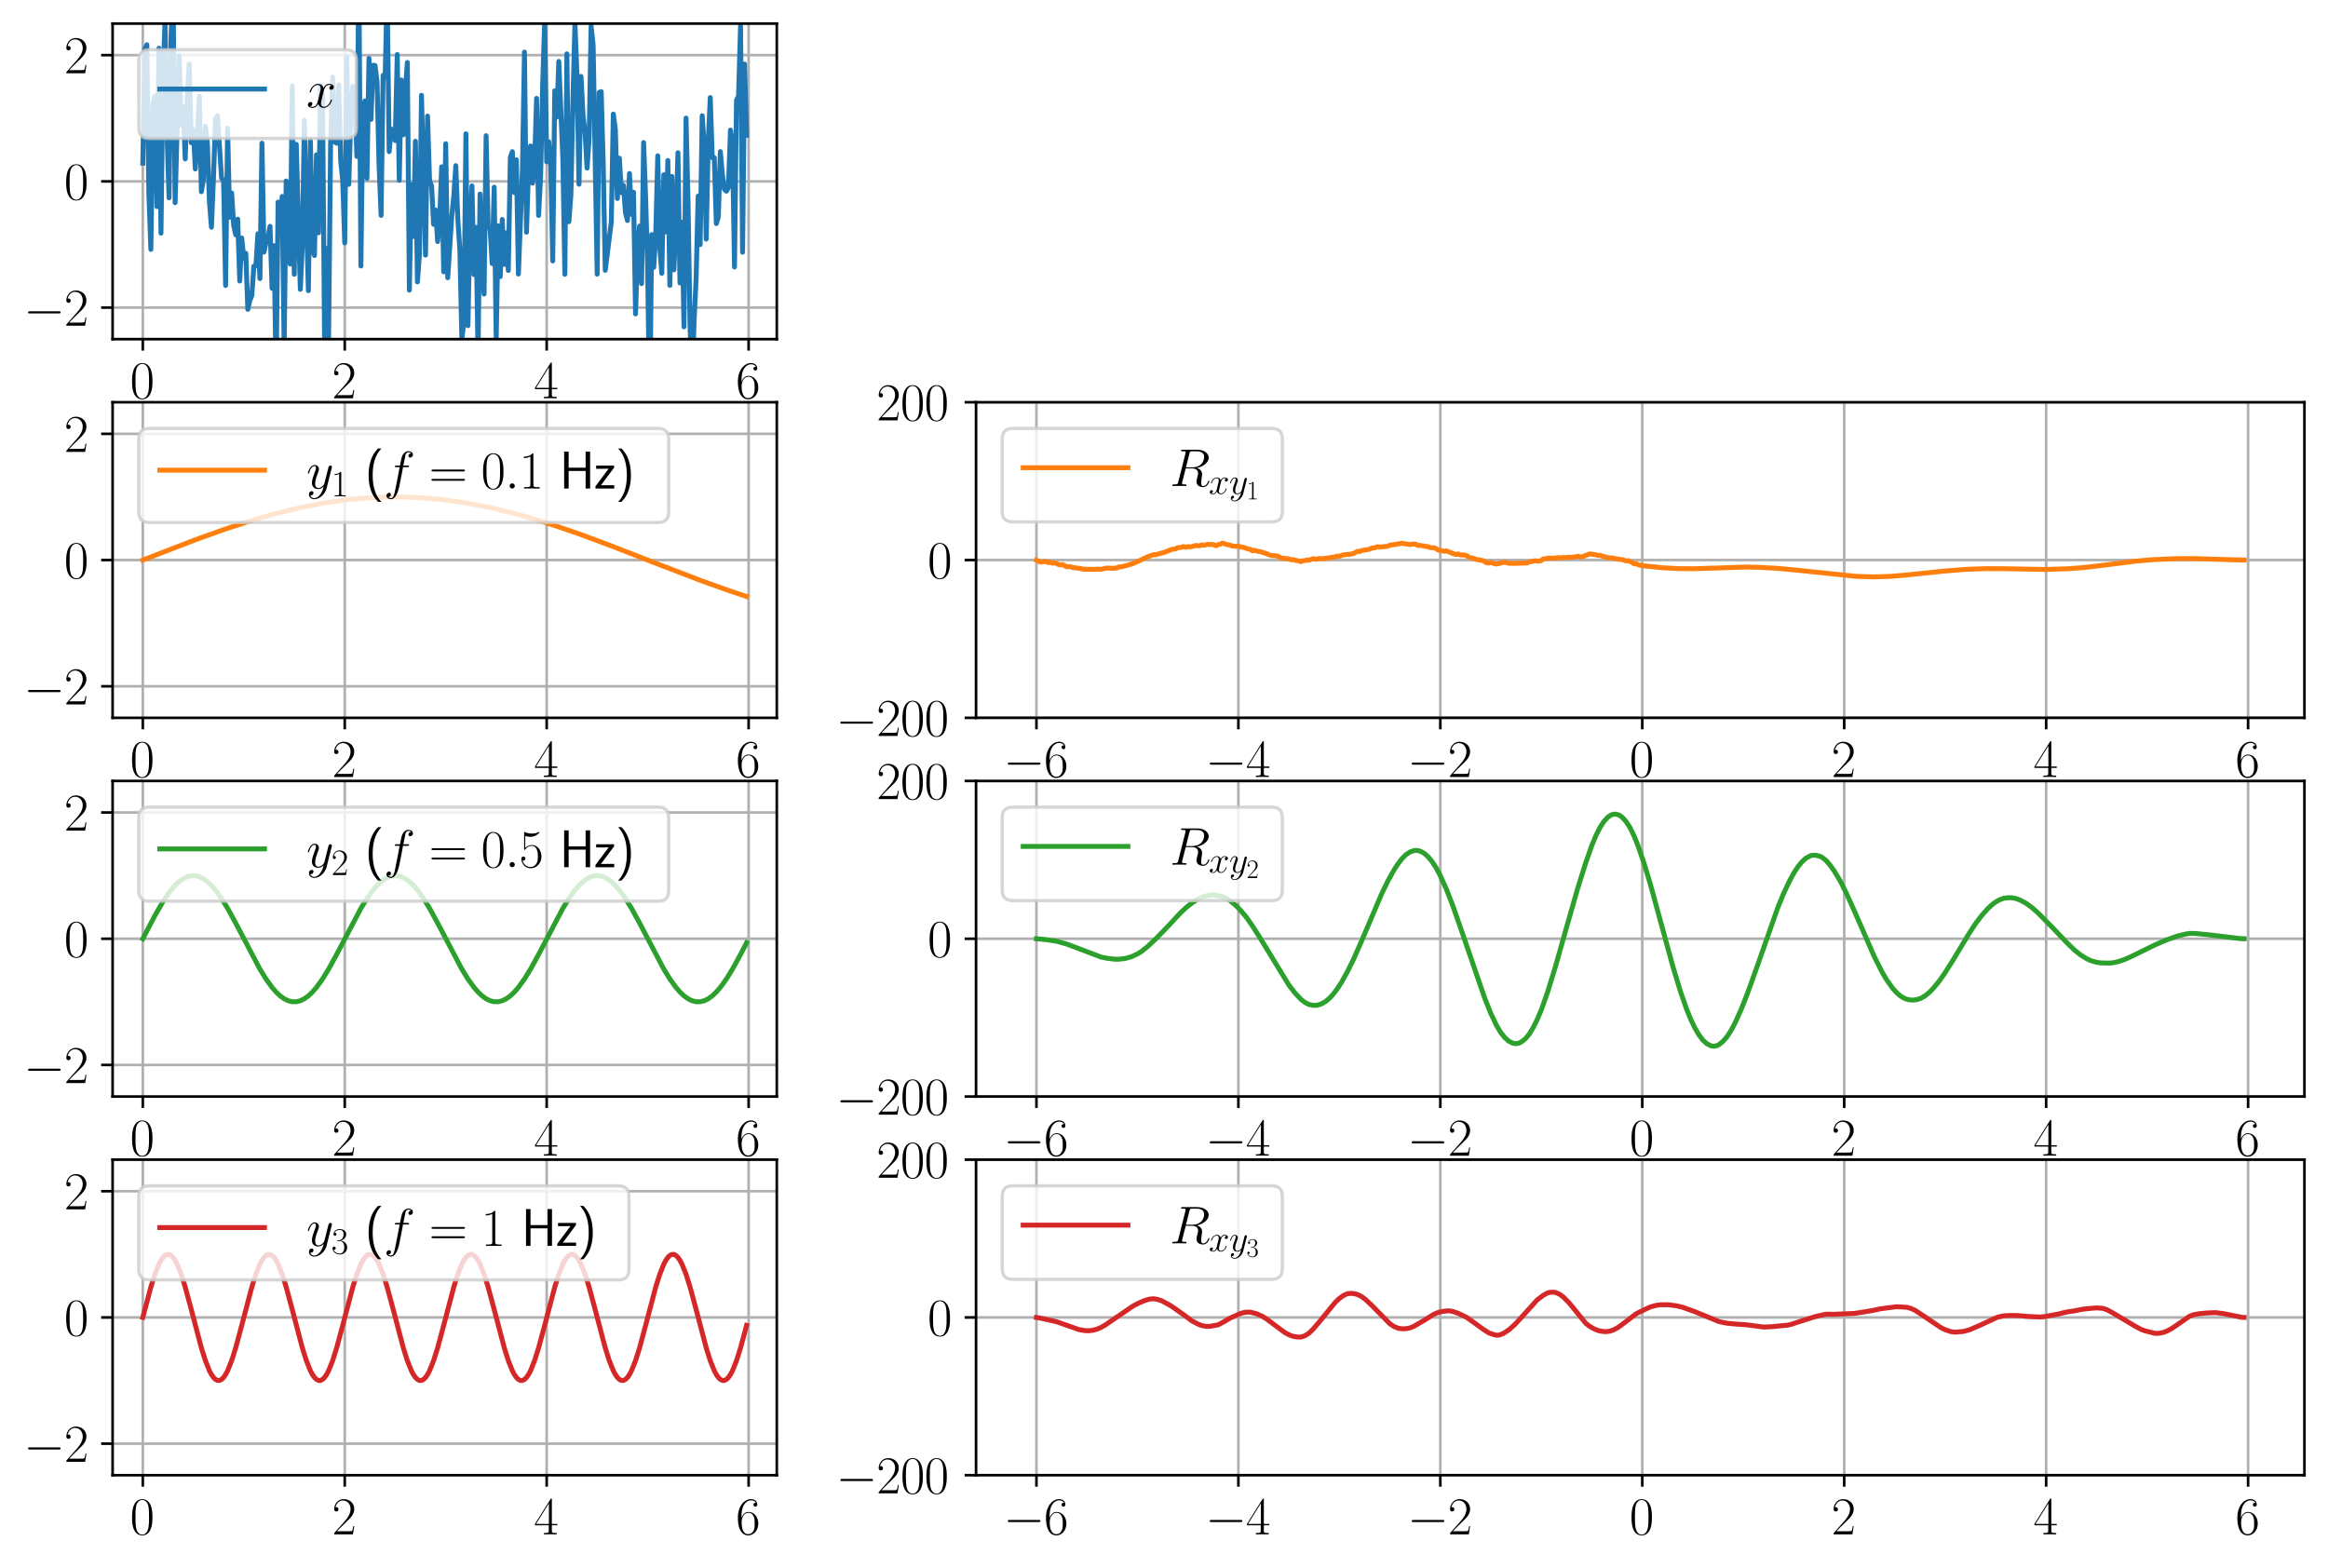 <?xml version="1.0" encoding="utf-8" standalone="no"?>
<!DOCTYPE svg PUBLIC "-//W3C//DTD SVG 1.1//EN"
  "http://www.w3.org/Graphics/SVG/1.1/DTD/svg11.dtd">
<svg xmlns:xlink="http://www.w3.org/1999/xlink" width="711.202pt" height="479.089pt" viewBox="0 0 711.202 479.089" xmlns="http://www.w3.org/2000/svg" version="1.1">
 <defs>
  <style type="text/css">*{stroke-linejoin: round; stroke-linecap: butt}</style>
 </defs>
 <g id="figure_1">
  <g id="patch_1">
   <path d="M 0 479.089 
L 711.202 479.089 
L 711.202 0 
L 0 0 
z
" style="fill: #ffffff"/>
  </g>
  <g id="axes_1">
   <g id="patch_2">
    <path d="M 34.402 103.617 
L 237.311 103.617 
L 237.311 7.2 
L 34.402 7.2 
z
" style="fill: #ffffff"/>
   </g>
   <g id="matplotlib.axis_1">
    <g id="xtick_1">
     <g id="line2d_1">
      <path d="M 43.625 103.617 
L 43.625 7.2 
" clip-path="url(#p2a10ef26bc)" style="fill: none; stroke: #b0b0b0; stroke-width: 0.8; stroke-linecap: square"/>
     </g>
     <g id="line2d_2">
      <defs>
       <path id="m807cf02230" d="M 0 0 
L 0 3.5 
" style="stroke: #000000; stroke-width: 0.8"/>
      </defs>
      <g>
       <use xlink:href="#m807cf02230" x="43.625" y="103.617" style="stroke: #000000; stroke-width: 0.8"/>
      </g>
     </g>
     <g id="text_1">
      <!-- $\mathdefault{0}$ -->
      <g transform="translate(39.723 121.687) scale(0.16 -0.16)">
       <defs>
        <path id="CMR17-30" d="M 2688 2038 
C 2688 2430 2682 3099 2413 3613 
C 2176 4063 1798 4224 1466 4224 
C 1158 4224 768 4082 525 3620 
C 269 3137 243 2539 243 2038 
C 243 1671 250 1112 448 623 
C 723 -39 1216 -128 1466 -128 
C 1760 -128 2208 -7 2470 604 
C 2662 1048 2688 1568 2688 2038 
z
M 1466 -26 
C 1056 -26 813 328 723 816 
C 653 1196 653 1749 653 2109 
C 653 2604 653 3015 736 3407 
C 858 3954 1216 4121 1466 4121 
C 1728 4121 2067 3947 2189 3420 
C 2272 3054 2278 2623 2278 2109 
C 2278 1691 2278 1176 2202 797 
C 2067 96 1690 -26 1466 -26 
z
" transform="scale(0.016)"/>
       </defs>
       <use xlink:href="#CMR17-30" transform="scale(0.996)"/>
      </g>
     </g>
    </g>
    <g id="xtick_2">
     <g id="line2d_3">
      <path d="M 105.318 103.617 
L 105.318 7.2 
" clip-path="url(#p2a10ef26bc)" style="fill: none; stroke: #b0b0b0; stroke-width: 0.8; stroke-linecap: square"/>
     </g>
     <g id="line2d_4">
      <g>
       <use xlink:href="#m807cf02230" x="105.318" y="103.617" style="stroke: #000000; stroke-width: 0.8"/>
      </g>
     </g>
     <g id="text_2">
      <!-- $\mathdefault{2}$ -->
      <g transform="translate(101.416 121.687) scale(0.16 -0.16)">
       <defs>
        <path id="CMR17-32" d="M 2669 990 
L 2554 990 
C 2490 537 2438 460 2413 422 
C 2381 371 1920 371 1830 371 
L 602 371 
C 832 620 1280 1073 1824 1596 
C 2214 1966 2669 2400 2669 3033 
C 2669 3788 2067 4224 1395 4224 
C 691 4224 262 3603 262 3027 
C 262 2777 448 2745 525 2745 
C 589 2745 781 2783 781 3007 
C 781 3206 614 3264 525 3264 
C 486 3264 448 3257 422 3244 
C 544 3788 915 4057 1306 4057 
C 1862 4057 2227 3616 2227 3033 
C 2227 2477 1901 1998 1536 1583 
L 262 147 
L 262 0 
L 2515 0 
L 2669 990 
z
" transform="scale(0.016)"/>
       </defs>
       <use xlink:href="#CMR17-32" transform="scale(0.996)"/>
      </g>
     </g>
    </g>
    <g id="xtick_3">
     <g id="line2d_5">
      <path d="M 167.012 103.617 
L 167.012 7.2 
" clip-path="url(#p2a10ef26bc)" style="fill: none; stroke: #b0b0b0; stroke-width: 0.8; stroke-linecap: square"/>
     </g>
     <g id="line2d_6">
      <g>
       <use xlink:href="#m807cf02230" x="167.012" y="103.617" style="stroke: #000000; stroke-width: 0.8"/>
      </g>
     </g>
     <g id="text_3">
      <!-- $\mathdefault{4}$ -->
      <g transform="translate(163.11 121.687) scale(0.16 -0.16)">
       <defs>
        <path id="CMR17-34" d="M 2150 4147 
C 2150 4281 2144 4288 2029 4288 
L 128 1254 
L 128 1088 
L 1779 1088 
L 1779 460 
C 1779 230 1766 166 1318 166 
L 1197 166 
L 1197 0 
C 1402 12 1747 12 1965 12 
C 2182 12 2528 12 2733 0 
L 2733 166 
L 2611 166 
C 2163 166 2150 230 2150 460 
L 2150 1088 
L 2803 1088 
L 2803 1254 
L 2150 1254 
L 2150 4147 
z
M 1798 3723 
L 1798 1254 
L 256 1254 
L 1798 3723 
z
" transform="scale(0.016)"/>
       </defs>
       <use xlink:href="#CMR17-34" transform="scale(0.996)"/>
      </g>
     </g>
    </g>
    <g id="xtick_4">
     <g id="line2d_7">
      <path d="M 228.705 103.617 
L 228.705 7.2 
" clip-path="url(#p2a10ef26bc)" style="fill: none; stroke: #b0b0b0; stroke-width: 0.8; stroke-linecap: square"/>
     </g>
     <g id="line2d_8">
      <g>
       <use xlink:href="#m807cf02230" x="228.705" y="103.617" style="stroke: #000000; stroke-width: 0.8"/>
      </g>
     </g>
     <g id="text_4">
      <!-- $\mathdefault{6}$ -->
      <g transform="translate(224.803 121.687) scale(0.16 -0.16)">
       <defs>
        <path id="CMR17-36" d="M 678 2198 
C 678 3712 1395 4076 1811 4076 
C 1946 4076 2272 4049 2400 3782 
C 2298 3782 2106 3782 2106 3558 
C 2106 3385 2246 3328 2336 3328 
C 2394 3328 2566 3353 2566 3571 
C 2566 3987 2246 4224 1805 4224 
C 1043 4224 243 3411 243 2011 
C 243 257 966 -128 1478 -128 
C 2099 -128 2688 431 2688 1295 
C 2688 2101 2170 2688 1517 2688 
C 1126 2688 838 2430 678 1979 
L 678 2198 
z
M 1478 25 
C 691 25 691 1212 691 1450 
C 691 1914 909 2585 1504 2585 
C 1613 2585 1926 2585 2138 2140 
C 2253 1889 2253 1624 2253 1302 
C 2253 954 2253 696 2118 438 
C 1978 173 1773 25 1478 25 
z
" transform="scale(0.016)"/>
       </defs>
       <use xlink:href="#CMR17-36" transform="scale(0.996)"/>
      </g>
     </g>
    </g>
   </g>
   <g id="matplotlib.axis_2">
    <g id="ytick_1">
     <g id="line2d_9">
      <path d="M 34.402 93.976 
L 237.311 93.976 
" clip-path="url(#p2a10ef26bc)" style="fill: none; stroke: #b0b0b0; stroke-width: 0.8; stroke-linecap: square"/>
     </g>
     <g id="line2d_10">
      <defs>
       <path id="mfdf7d22760" d="M 0 0 
L -3.5 0 
" style="stroke: #000000; stroke-width: 0.8"/>
      </defs>
      <g>
       <use xlink:href="#mfdf7d22760" x="34.402" y="93.976" style="stroke: #000000; stroke-width: 0.8"/>
      </g>
     </g>
     <g id="text_5">
      <!-- $\mathdefault{−2}$ -->
      <g transform="translate(7.2 99.51) scale(0.16 -0.16)">
       <defs>
        <path id="CMSY10-0" d="M 4218 1472 
C 4326 1472 4442 1472 4442 1600 
C 4442 1728 4326 1728 4218 1728 
L 755 1728 
C 646 1728 531 1728 531 1600 
C 531 1472 646 1472 755 1472 
L 4218 1472 
z
" transform="scale(0.016)"/>
       </defs>
       <use xlink:href="#CMSY10-0" transform="scale(0.996)"/>
       <use xlink:href="#CMR17-32" transform="translate(77.487 0) scale(0.996)"/>
      </g>
     </g>
    </g>
    <g id="ytick_2">
     <g id="line2d_11">
      <path d="M 34.402 55.409 
L 237.311 55.409 
" clip-path="url(#p2a10ef26bc)" style="fill: none; stroke: #b0b0b0; stroke-width: 0.8; stroke-linecap: square"/>
     </g>
     <g id="line2d_12">
      <g>
       <use xlink:href="#mfdf7d22760" x="34.402" y="55.409" style="stroke: #000000; stroke-width: 0.8"/>
      </g>
     </g>
     <g id="text_6">
      <!-- $\mathdefault{0}$ -->
      <g transform="translate(19.598 60.943) scale(0.16 -0.16)">
       <use xlink:href="#CMR17-30" transform="scale(0.996)"/>
      </g>
     </g>
    </g>
    <g id="ytick_3">
     <g id="line2d_13">
      <path d="M 34.402 16.842 
L 237.311 16.842 
" clip-path="url(#p2a10ef26bc)" style="fill: none; stroke: #b0b0b0; stroke-width: 0.8; stroke-linecap: square"/>
     </g>
     <g id="line2d_14">
      <g>
       <use xlink:href="#mfdf7d22760" x="34.402" y="16.842" style="stroke: #000000; stroke-width: 0.8"/>
      </g>
     </g>
     <g id="text_7">
      <!-- $\mathdefault{2}$ -->
      <g transform="translate(19.598 22.377) scale(0.16 -0.16)">
       <use xlink:href="#CMR17-32" transform="scale(0.996)"/>
      </g>
     </g>
    </g>
   </g>
   <g id="line2d_15">
    <path d="M 43.625 49.849 
L 44.242 15.034 
L 44.859 13.669 
L 45.476 59.234 
L 46.093 76.2 
L 46.71 32.103 
L 47.327 29.347 
L 47.944 63.128 
L 48.561 14.718 
L 49.178 71.242 
L 49.794 23.45 
L 50.411 6.44 
L 51.028 41.116 
L 51.645 60.458 
L 52.262 10.708 
L 52.825 -1 
M 52.89 -1 
L 53.496 61.917 
L 54.73 17.021 
L 55.347 38.239 
L 55.964 32.707 
L 56.581 48.549 
L 57.198 29.853 
L 57.815 19.53 
L 58.432 43.618 
L 59.048 39.536 
L 59.665 51.623 
L 60.282 41.962 
L 60.899 29.431 
L 61.516 58.568 
L 62.133 54.872 
L 62.75 38.582 
L 63.367 43.979 
L 63.984 61.723 
L 64.601 69.423 
L 65.218 54.222 
L 65.835 36.178 
L 66.452 35.419 
L 67.685 54.421 
L 68.302 55.124 
L 68.919 87.226 
L 69.536 39.147 
L 70.153 66.388 
L 70.77 58.955 
L 71.387 68.874 
L 72.004 71.734 
L 72.621 66.943 
L 73.238 85.87 
L 73.855 72.724 
L 74.472 78.991 
L 75.089 77.402 
L 75.706 94.512 
L 76.323 91.775 
L 76.939 90.301 
L 77.556 81.319 
L 78.173 81.242 
L 78.79 71.42 
L 79.407 85.122 
L 80.024 43.746 
L 80.641 77.022 
L 81.258 74.067 
L 81.875 72.642 
L 82.492 69.149 
L 83.109 88.082 
L 83.726 75.065 
L 84.343 115.139 
L 84.96 61.734 
L 85.577 70.281 
L 86.193 60.03 
L 86.81 105.96 
L 87.427 55.292 
L 88.044 71.124 
L 88.661 80.684 
L 89.278 26.232 
L 89.895 83.816 
L 90.512 44.089 
L 91.746 88.404 
L 92.363 74.961 
L 92.98 36.731 
L 93.597 66.372 
L 94.214 88.819 
L 94.831 42.884 
L 95.447 76.271 
L 96.064 78.071 
L 96.681 47.298 
L 97.298 71.135 
L 97.915 26.185 
L 98.532 29.09 
L 99.149 104.297 
L 99.766 75.902 
L 100.383 103.626 
L 101 43.858 
L 101.617 23.575 
L 102.234 43.385 
L 102.851 43.74 
L 103.468 25.945 
L 104.085 49.21 
L 104.701 55.176 
L 105.318 74.225 
L 105.935 17.398 
L 106.552 56.332 
L 107.169 36.188 
L 107.786 26.342 
L 108.403 27.478 
L 109.02 47.793 
L 109.56 -1 
M 109.685 -1 
L 110.254 81.268 
L 110.871 33.154 
L 111.488 30.814 
L 112.105 54.503 
L 112.722 17.831 
L 113.338 36.482 
L 113.955 19.927 
L 114.572 20.001 
L 115.189 25.012 
L 115.806 50.732 
L 116.423 65.803 
L 117.04 23.016 
L 117.657 23.588 
L 118.239 -1 
M 118.292 -1 
L 118.891 46.328 
L 119.508 39.408 
L 120.125 39.843 
L 120.742 42.945 
L 121.359 16.662 
L 121.976 55.087 
L 122.592 24.441 
L 123.209 41.184 
L 123.826 27.786 
L 124.443 19.087 
L 125.06 88.647 
L 125.677 56.489 
L 126.294 72.252 
L 126.911 43.164 
L 127.528 86.129 
L 128.145 77.596 
L 128.762 29.116 
L 129.996 77.945 
L 130.613 35.467 
L 131.23 55.225 
L 131.846 56.761 
L 132.463 68.541 
L 133.08 64.175 
L 133.697 73.795 
L 134.314 67.04 
L 134.931 50.945 
L 135.548 83.045 
L 136.165 43.902 
L 136.782 84.855 
L 138.016 66.002 
L 138.633 59.879 
L 139.25 50.604 
L 139.867 66.978 
L 140.484 76.267 
L 141.1 103.552 
L 141.717 98.357 
L 142.334 40.873 
L 142.951 99.501 
L 143.568 69.418 
L 144.185 56.797 
L 144.802 83.885 
L 145.419 69.494 
L 146.036 108.475 
L 146.653 59.299 
L 147.27 82.054 
L 147.887 89.836 
L 148.504 41.458 
L 149.121 68.953 
L 149.738 70.156 
L 150.354 80.535 
L 150.971 57.193 
L 151.588 103.713 
L 152.205 68.997 
L 152.822 84.51 
L 153.439 67.054 
L 154.056 80.78 
L 154.673 71.126 
L 155.29 82.631 
L 155.907 48.034 
L 156.524 46.338 
L 157.141 58.847 
L 157.758 48.832 
L 158.375 83.727 
L 159.608 51.654 
L 160.225 15.921 
L 160.842 70.945 
L 161.459 51.892 
L 162.076 44.598 
L 162.693 55.96 
L 163.31 50.044 
L 163.927 30.05 
L 164.544 65.84 
L 165.161 53.646 
L 165.778 26.073 
L 166.395 6.766 
L 167.012 49.43 
L 167.629 43.291 
L 168.245 50.484 
L 168.862 79.726 
L 169.479 27.745 
L 170.096 35.784 
L 170.713 18.767 
L 171.947 48.422 
L 172.564 83.797 
L 173.181 16.462 
L 173.798 67.738 
L 174.415 59.354 
L 175.032 30.243 
L 175.649 7.102 
L 176.266 22.811 
L 176.883 56.288 
L 177.499 23.347 
L 178.116 35.226 
L 178.733 40.558 
L 179.35 51.368 
L 179.967 42.44 
L 180.584 8.001 
L 181.201 13.757 
L 182.435 83.768 
L 183.052 28.23 
L 183.669 27.987 
L 184.286 50.105 
L 184.903 82.585 
L 186.753 67.783 
L 187.37 34.845 
L 187.987 39.495 
L 188.604 60.647 
L 189.221 48.335 
L 189.838 58.863 
L 190.455 56.627 
L 191.072 64.962 
L 191.689 67.378 
L 192.306 53.005 
L 192.923 65.494 
L 193.54 58.732 
L 194.157 95.915 
L 194.774 76.384 
L 195.391 69.081 
L 196.007 86.649 
L 196.624 43.57 
L 197.241 60.464 
L 197.858 81.796 
L 198.475 127.248 
L 199.092 71.679 
L 199.709 81.696 
L 200.326 71.805 
L 200.943 47.597 
L 201.56 75.582 
L 202.177 83.52 
L 202.794 53.395 
L 203.411 70.872 
L 204.028 49.041 
L 204.644 87.202 
L 205.261 53.895 
L 205.878 82.448 
L 206.495 67.932 
L 207.112 46.668 
L 207.729 86.463 
L 208.346 67.853 
L 208.963 99.856 
L 209.58 36.083 
L 210.197 61.776 
L 210.814 99.901 
L 211.431 116.131 
L 212.048 98.067 
L 212.665 85.118 
L 213.282 59.91 
L 213.898 74.727 
L 214.515 35.358 
L 215.132 44.351 
L 215.749 73.059 
L 216.366 43.399 
L 216.983 29.806 
L 217.6 48.186 
L 218.217 48.185 
L 218.834 68.307 
L 219.451 66.305 
L 220.068 46.312 
L 220.685 53.344 
L 221.302 57.867 
L 221.919 58.421 
L 222.536 57.278 
L 223.152 39.752 
L 223.769 43.769 
L 224.386 81.577 
L 225.003 30.543 
L 225.62 29.431 
L 226.237 7.997 
L 226.854 77.057 
L 227.471 19.57 
L 228.088 41.337 
L 228.088 41.337 
" clip-path="url(#p2a10ef26bc)" style="fill: none; stroke: #1f77b4; stroke-width: 1.5; stroke-linecap: square"/>
   </g>
   <g id="patch_3">
    <path d="M 34.402 103.617 
L 34.402 7.2 
" style="fill: none; stroke: #000000; stroke-width: 0.8; stroke-linejoin: miter; stroke-linecap: square"/>
   </g>
   <g id="patch_4">
    <path d="M 237.311 103.617 
L 237.311 7.2 
" style="fill: none; stroke: #000000; stroke-width: 0.8; stroke-linejoin: miter; stroke-linecap: square"/>
   </g>
   <g id="patch_5">
    <path d="M 34.402 103.617 
L 237.311 103.617 
" style="fill: none; stroke: #000000; stroke-width: 0.8; stroke-linejoin: miter; stroke-linecap: square"/>
   </g>
   <g id="patch_6">
    <path d="M 34.402 7.2 
L 237.311 7.2 
" style="fill: none; stroke: #000000; stroke-width: 0.8; stroke-linejoin: miter; stroke-linecap: square"/>
   </g>
   <g id="legend_1">
    <g id="patch_7">
     <path d="M 45.602 42.299 
L 105.671 42.299 
Q 108.871 42.299 108.871 39.099 
L 108.871 18.4 
Q 108.871 15.2 105.671 15.2 
L 45.602 15.2 
Q 42.402 15.2 42.402 18.4 
L 42.402 39.099 
Q 42.402 42.299 45.602 42.299 
z
" style="fill: #ffffff; opacity: 0.8; stroke: #cccccc; stroke-linejoin: miter"/>
    </g>
    <g id="line2d_16">
     <path d="M 48.802 27.2 
L 64.802 27.2 
L 80.802 27.2 
" style="fill: none; stroke: #1f77b4; stroke-width: 1.5; stroke-linecap: square"/>
    </g>
    <g id="text_8">
     <!-- $x$ -->
     <g transform="translate(93.602 32.8) scale(0.16 -0.16)">
      <defs>
       <path id="CMMI12-78" d="M 3034 2624 
C 2829 2585 2752 2431 2752 2310 
C 2752 2156 2874 2105 2963 2105 
C 3155 2105 3290 2271 3290 2444 
C 3290 2694 2982 2816 2714 2816 
C 2323 2816 2106 2451 2048 2329 
C 1901 2790 1504 2816 1389 2816 
C 736 2816 390 1993 390 1849 
C 390 1823 416 1790 461 1790 
C 512 1790 525 1829 538 1855 
C 755 2572 1184 2687 1370 2687 
C 1658 2687 1715 2438 1715 2284 
C 1715 2143 1677 1993 1600 1678 
L 1382 778 
C 1286 390 1101 64 762 64 
C 730 64 570 64 435 126 
C 666 166 717 358 717 435 
C 717 563 621 640 499 640 
C 346 640 179 505 179 300 
C 179 57 480 -64 755 -64 
C 1062 -64 1280 153 1414 415 
C 1517 64 1837 -64 2074 -64 
C 2726 -64 3072 751 3072 896 
C 3072 929 3046 955 3008 955 
C 2950 955 2944 922 2925 870 
C 2752 300 2381 64 2093 64 
C 1869 64 1747 204 1747 467 
C 1747 607 1773 712 1875 1146 
L 2099 2039 
C 2195 2425 2413 2687 2707 2687 
C 2720 2687 2899 2687 3034 2624 
z
" transform="scale(0.016)"/>
      </defs>
      <use xlink:href="#CMMI12-78" transform="scale(0.996)"/>
     </g>
    </g>
   </g>
  </g>
  <g id="axes_2">
   <g id="patch_8">
    <path d="M 34.402 219.318 
L 237.311 219.318 
L 237.311 122.901 
L 34.402 122.901 
z
" style="fill: #ffffff"/>
   </g>
   <g id="matplotlib.axis_3">
    <g id="xtick_5">
     <g id="line2d_17">
      <path d="M 43.625 219.318 
L 43.625 122.901 
" clip-path="url(#p834afbe1df)" style="fill: none; stroke: #b0b0b0; stroke-width: 0.8; stroke-linecap: square"/>
     </g>
     <g id="line2d_18">
      <g>
       <use xlink:href="#m807cf02230" x="43.625" y="219.318" style="stroke: #000000; stroke-width: 0.8"/>
      </g>
     </g>
     <g id="text_9">
      <!-- $\mathdefault{0}$ -->
      <g transform="translate(39.723 237.388) scale(0.16 -0.16)">
       <use xlink:href="#CMR17-30" transform="scale(0.996)"/>
      </g>
     </g>
    </g>
    <g id="xtick_6">
     <g id="line2d_19">
      <path d="M 105.318 219.318 
L 105.318 122.901 
" clip-path="url(#p834afbe1df)" style="fill: none; stroke: #b0b0b0; stroke-width: 0.8; stroke-linecap: square"/>
     </g>
     <g id="line2d_20">
      <g>
       <use xlink:href="#m807cf02230" x="105.318" y="219.318" style="stroke: #000000; stroke-width: 0.8"/>
      </g>
     </g>
     <g id="text_10">
      <!-- $\mathdefault{2}$ -->
      <g transform="translate(101.416 237.388) scale(0.16 -0.16)">
       <use xlink:href="#CMR17-32" transform="scale(0.996)"/>
      </g>
     </g>
    </g>
    <g id="xtick_7">
     <g id="line2d_21">
      <path d="M 167.012 219.318 
L 167.012 122.901 
" clip-path="url(#p834afbe1df)" style="fill: none; stroke: #b0b0b0; stroke-width: 0.8; stroke-linecap: square"/>
     </g>
     <g id="line2d_22">
      <g>
       <use xlink:href="#m807cf02230" x="167.012" y="219.318" style="stroke: #000000; stroke-width: 0.8"/>
      </g>
     </g>
     <g id="text_11">
      <!-- $\mathdefault{4}$ -->
      <g transform="translate(163.11 237.388) scale(0.16 -0.16)">
       <use xlink:href="#CMR17-34" transform="scale(0.996)"/>
      </g>
     </g>
    </g>
    <g id="xtick_8">
     <g id="line2d_23">
      <path d="M 228.705 219.318 
L 228.705 122.901 
" clip-path="url(#p834afbe1df)" style="fill: none; stroke: #b0b0b0; stroke-width: 0.8; stroke-linecap: square"/>
     </g>
     <g id="line2d_24">
      <g>
       <use xlink:href="#m807cf02230" x="228.705" y="219.318" style="stroke: #000000; stroke-width: 0.8"/>
      </g>
     </g>
     <g id="text_12">
      <!-- $\mathdefault{6}$ -->
      <g transform="translate(224.803 237.388) scale(0.16 -0.16)">
       <use xlink:href="#CMR17-36" transform="scale(0.996)"/>
      </g>
     </g>
    </g>
   </g>
   <g id="matplotlib.axis_4">
    <g id="ytick_4">
     <g id="line2d_25">
      <path d="M 34.402 209.677 
L 237.311 209.677 
" clip-path="url(#p834afbe1df)" style="fill: none; stroke: #b0b0b0; stroke-width: 0.8; stroke-linecap: square"/>
     </g>
     <g id="line2d_26">
      <g>
       <use xlink:href="#mfdf7d22760" x="34.402" y="209.677" style="stroke: #000000; stroke-width: 0.8"/>
      </g>
     </g>
     <g id="text_13">
      <!-- $\mathdefault{−2}$ -->
      <g transform="translate(7.2 215.211) scale(0.16 -0.16)">
       <use xlink:href="#CMSY10-0" transform="scale(0.996)"/>
       <use xlink:href="#CMR17-32" transform="translate(77.487 0) scale(0.996)"/>
      </g>
     </g>
    </g>
    <g id="ytick_5">
     <g id="line2d_27">
      <path d="M 34.402 171.11 
L 237.311 171.11 
" clip-path="url(#p834afbe1df)" style="fill: none; stroke: #b0b0b0; stroke-width: 0.8; stroke-linecap: square"/>
     </g>
     <g id="line2d_28">
      <g>
       <use xlink:href="#mfdf7d22760" x="34.402" y="171.11" style="stroke: #000000; stroke-width: 0.8"/>
      </g>
     </g>
     <g id="text_14">
      <!-- $\mathdefault{0}$ -->
      <g transform="translate(19.598 176.644) scale(0.16 -0.16)">
       <use xlink:href="#CMR17-30" transform="scale(0.996)"/>
      </g>
     </g>
    </g>
    <g id="ytick_6">
     <g id="line2d_29">
      <path d="M 34.402 132.543 
L 237.311 132.543 
" clip-path="url(#p834afbe1df)" style="fill: none; stroke: #b0b0b0; stroke-width: 0.8; stroke-linecap: square"/>
     </g>
     <g id="line2d_30">
      <g>
       <use xlink:href="#mfdf7d22760" x="34.402" y="132.543" style="stroke: #000000; stroke-width: 0.8"/>
      </g>
     </g>
     <g id="text_15">
      <!-- $\mathdefault{2}$ -->
      <g transform="translate(19.598 138.077) scale(0.16 -0.16)">
       <use xlink:href="#CMR17-32" transform="scale(0.996)"/>
      </g>
     </g>
    </g>
   </g>
   <g id="line2d_31">
    <path d="M 43.625 171.11 
L 59.665 164.921 
L 68.302 161.82 
L 75.706 159.387 
L 82.492 157.389 
L 88.661 155.799 
L 94.831 154.45 
L 100.383 153.461 
L 105.935 152.696 
L 111.488 152.168 
L 117.04 151.881 
L 122.592 151.84 
L 128.145 152.045 
L 133.697 152.494 
L 139.25 153.18 
L 144.802 154.096 
L 150.354 155.229 
L 156.524 156.725 
L 162.693 158.448 
L 169.479 160.573 
L 176.883 163.119 
L 186.137 166.549 
L 201.56 172.562 
L 214.515 177.527 
L 223.152 180.611 
L 228.088 182.247 
L 228.088 182.247 
" clip-path="url(#p834afbe1df)" style="fill: none; stroke: #ff7f0e; stroke-width: 1.5; stroke-linecap: square"/>
   </g>
   <g id="patch_9">
    <path d="M 34.402 219.318 
L 34.402 122.901 
" style="fill: none; stroke: #000000; stroke-width: 0.8; stroke-linejoin: miter; stroke-linecap: square"/>
   </g>
   <g id="patch_10">
    <path d="M 237.311 219.318 
L 237.311 122.901 
" style="fill: none; stroke: #000000; stroke-width: 0.8; stroke-linejoin: miter; stroke-linecap: square"/>
   </g>
   <g id="patch_11">
    <path d="M 34.402 219.318 
L 237.311 219.318 
" style="fill: none; stroke: #000000; stroke-width: 0.8; stroke-linejoin: miter; stroke-linecap: square"/>
   </g>
   <g id="patch_12">
    <path d="M 34.402 122.901 
L 237.311 122.901 
" style="fill: none; stroke: #000000; stroke-width: 0.8; stroke-linejoin: miter; stroke-linecap: square"/>
   </g>
   <g id="legend_2">
    <g id="patch_13">
     <path d="M 45.602 159.641 
L 201.079 159.641 
Q 204.279 159.641 204.279 156.441 
L 204.279 134.101 
Q 204.279 130.901 201.079 130.901 
L 45.602 130.901 
Q 42.402 130.901 42.402 134.101 
L 42.402 156.441 
Q 42.402 159.641 45.602 159.641 
z
" style="fill: #ffffff; opacity: 0.8; stroke: #cccccc; stroke-linejoin: miter"/>
    </g>
    <g id="line2d_32">
     <path d="M 48.802 143.656 
L 64.802 143.656 
L 80.802 143.656 
" style="fill: none; stroke: #ff7f0e; stroke-width: 1.5; stroke-linecap: square"/>
    </g>
    <g id="text_16">
     <!-- $y_1$ ($f=0.1$ Hz) -->
     <g transform="translate(93.602 149.256) scale(0.16 -0.16)">
      <defs>
       <path id="CMMI12-79" d="M 1683 -673 
C 1510 -921 1261 -1152 947 -1152 
C 870 -1152 563 -1139 467 -826 
C 486 -833 518 -833 531 -833 
C 723 -833 851 -666 851 -519 
C 851 -372 730 -320 634 -320 
C 531 -320 307 -397 307 -711 
C 307 -1050 582 -1280 947 -1280 
C 1587 -1280 2234 -673 2413 -7 
L 3040 2483 
C 3046 2515 3059 2553 3059 2591 
C 3059 2687 2982 2752 2886 2752 
C 2829 2752 2694 2726 2643 2534 
L 2170 657 
C 2138 542 2138 530 2086 459 
C 1958 281 1747 64 1440 64 
C 1082 64 1050 415 1050 587 
C 1050 951 1222 1443 1395 1902 
C 1466 2087 1504 2177 1504 2305 
C 1504 2573 1312 2816 998 2816 
C 410 2816 173 1890 173 1838 
C 173 1813 198 1781 243 1781 
C 301 1781 307 1807 333 1896 
C 486 2432 730 2687 979 2687 
C 1037 2687 1146 2687 1146 2477 
C 1146 2311 1075 2126 979 1883 
C 666 1047 666 836 666 683 
C 666 76 1101 -64 1421 -64 
C 1606 -64 1837 -7 2061 230 
L 2067 223 
C 1971 -141 1907 -359 1683 -673 
z
" transform="scale(0.016)"/>
       <path id="CMR17-31" d="M 1702 4083 
C 1702 4217 1696 4224 1606 4224 
C 1357 3927 979 3833 621 3820 
C 602 3820 570 3820 563 3808 
C 557 3795 557 3782 557 3648 
C 755 3648 1088 3686 1344 3839 
L 1344 467 
C 1344 243 1331 166 781 166 
L 589 166 
L 589 0 
C 896 6 1216 12 1523 12 
C 1830 12 2150 6 2458 0 
L 2458 166 
L 2266 166 
C 1715 166 1702 236 1702 467 
L 1702 4083 
z
" transform="scale(0.016)"/>
       <path id="CMSS17-28" d="M 1613 4800 
C 1267 4447 474 3627 474 1603 
C 474 -428 1267 -1242 1613 -1600 
L 2003 -1600 
C 1216 -781 960 366 960 1596 
C 960 2820 1203 3973 2003 4800 
L 1613 4800 
z
" transform="scale(0.016)"/>
       <path id="CMMI12-66" d="M 2854 2566 
C 2982 2566 3034 2566 3034 2687 
C 3034 2752 2982 2752 2867 2752 
L 2349 2752 
C 2470 3398 2560 3846 2611 4051 
C 2650 4204 2784 4351 2950 4351 
C 3085 4351 3219 4294 3283 4236 
C 3034 4211 2957 4025 2957 3916 
C 2957 3788 3053 3712 3174 3712 
C 3302 3712 3494 3820 3494 4064 
C 3494 4332 3226 4480 2944 4480 
C 2669 4480 2400 4275 2272 4025 
C 2157 3801 2093 3573 1946 2752 
L 1517 2752 
C 1395 2752 1331 2752 1331 2636 
C 1331 2566 1370 2566 1498 2566 
L 1907 2566 
C 1792 1977 1530 545 1382 -132 
C 1274 -685 1178 -1152 858 -1152 
C 838 -1152 653 -1152 538 -1031 
C 864 -1005 864 -724 864 -717 
C 864 -589 768 -512 646 -512 
C 518 -512 326 -621 326 -865 
C 326 -1140 608 -1280 858 -1280 
C 1510 -1280 1779 -113 1850 203 
C 1965 691 2278 2376 2310 2566 
L 2854 2566 
z
" transform="scale(0.016)"/>
       <path id="CMR17-3d" d="M 4115 2048 
C 4211 2048 4307 2048 4307 2156 
C 4307 2272 4198 2272 4090 2272 
L 512 2272 
C 403 2272 294 2272 294 2156 
C 294 2048 390 2048 486 2048 
L 4115 2048 
z
M 4090 927 
C 4198 927 4307 927 4307 1043 
C 4307 1152 4211 1152 4115 1152 
L 486 1152 
C 390 1152 294 1152 294 1043 
C 294 927 403 927 512 927 
L 4090 927 
z
" transform="scale(0.016)"/>
       <path id="CMMI12-3a" d="M 1178 307 
C 1178 492 1024 620 870 620 
C 685 620 557 467 557 313 
C 557 128 710 0 864 0 
C 1050 0 1178 153 1178 307 
z
" transform="scale(0.016)"/>
       <path id="CMSS17-48" d="M 3674 4416 
L 3136 4416 
L 3136 2496 
L 1101 2496 
L 1101 4416 
L 563 4416 
L 563 0 
L 1101 0 
L 1101 2105 
L 3136 2105 
L 3136 0 
L 3674 0 
L 3674 4416 
z
" transform="scale(0.016)"/>
       <path id="CMSS17-7a" d="M 2400 2502 
L 2400 2752 
L 250 2752 
L 250 2367 
L 1069 2367 
C 1146 2367 1222 2374 1299 2374 
L 1747 2374 
L 166 262 
L 166 0 
L 2419 0 
L 2419 396 
L 1549 396 
C 1472 396 1395 390 1318 390 
L 826 390 
L 2400 2502 
z
" transform="scale(0.016)"/>
       <path id="CMSS17-29" d="M 723 -1600 
C 1069 -1248 1862 -428 1862 1596 
C 1862 3627 1069 4440 723 4800 
L 333 4800 
C 1120 3979 1376 2833 1376 1603 
C 1376 379 1133 -774 333 -1600 
L 723 -1600 
z
" transform="scale(0.016)"/>
      </defs>
      <use xlink:href="#CMMI12-79" transform="scale(0.996)"/>
      <use xlink:href="#CMR17-31" transform="translate(47.564 -14.944) scale(0.697)"/>
      <use xlink:href="#CMSS17-28" transform="translate(111.275 0) scale(0.996)"/>
      <use xlink:href="#CMMI12-66" transform="translate(147.709 0) scale(0.996)"/>
      <use xlink:href="#CMR17-3d" transform="translate(234.103 0) scale(0.996)"/>
      <use xlink:href="#CMR17-30" transform="translate(333.492 0) scale(0.996)"/>
      <use xlink:href="#CMMI12-3a" transform="translate(379.182 0) scale(0.996)"/>
      <use xlink:href="#CMR17-31" transform="translate(406.279 0) scale(0.996)"/>
      <use xlink:href="#CMSS17-48" transform="translate(483.199 0) scale(0.996)"/>
      <use xlink:href="#CMSS17-7a" transform="translate(549.26 0) scale(0.996)"/>
      <use xlink:href="#CMSS17-29" transform="translate(589.938 0) scale(0.996)"/>
     </g>
    </g>
   </g>
  </g>
  <g id="axes_3">
   <g id="patch_14">
    <path d="M 298.184 219.318 
L 704.002 219.318 
L 704.002 122.901 
L 298.184 122.901 
z
" style="fill: #ffffff"/>
   </g>
   <g id="matplotlib.axis_5">
    <g id="xtick_9">
     <g id="line2d_33">
      <path d="M 316.63 219.318 
L 316.63 122.901 
" clip-path="url(#p7d3623aeb0)" style="fill: none; stroke: #b0b0b0; stroke-width: 0.8; stroke-linecap: square"/>
     </g>
     <g id="line2d_34">
      <g>
       <use xlink:href="#m807cf02230" x="316.63" y="219.318" style="stroke: #000000; stroke-width: 0.8"/>
      </g>
     </g>
     <g id="text_17">
      <!-- $\mathdefault{−6}$ -->
      <g transform="translate(306.529 237.388) scale(0.16 -0.16)">
       <use xlink:href="#CMSY10-0" transform="scale(0.996)"/>
       <use xlink:href="#CMR17-36" transform="translate(77.487 0) scale(0.996)"/>
      </g>
     </g>
    </g>
    <g id="xtick_10">
     <g id="line2d_35">
      <path d="M 378.323 219.318 
L 378.323 122.901 
" clip-path="url(#p7d3623aeb0)" style="fill: none; stroke: #b0b0b0; stroke-width: 0.8; stroke-linecap: square"/>
     </g>
     <g id="line2d_36">
      <g>
       <use xlink:href="#m807cf02230" x="378.323" y="219.318" style="stroke: #000000; stroke-width: 0.8"/>
      </g>
     </g>
     <g id="text_18">
      <!-- $\mathdefault{−4}$ -->
      <g transform="translate(368.222 237.388) scale(0.16 -0.16)">
       <use xlink:href="#CMSY10-0" transform="scale(0.996)"/>
       <use xlink:href="#CMR17-34" transform="translate(77.487 0) scale(0.996)"/>
      </g>
     </g>
    </g>
    <g id="xtick_11">
     <g id="line2d_37">
      <path d="M 440.017 219.318 
L 440.017 122.901 
" clip-path="url(#p7d3623aeb0)" style="fill: none; stroke: #b0b0b0; stroke-width: 0.8; stroke-linecap: square"/>
     </g>
     <g id="line2d_38">
      <g>
       <use xlink:href="#m807cf02230" x="440.017" y="219.318" style="stroke: #000000; stroke-width: 0.8"/>
      </g>
     </g>
     <g id="text_19">
      <!-- $\mathdefault{−2}$ -->
      <g transform="translate(429.916 237.388) scale(0.16 -0.16)">
       <use xlink:href="#CMSY10-0" transform="scale(0.996)"/>
       <use xlink:href="#CMR17-32" transform="translate(77.487 0) scale(0.996)"/>
      </g>
     </g>
    </g>
    <g id="xtick_12">
     <g id="line2d_39">
      <path d="M 501.71 219.318 
L 501.71 122.901 
" clip-path="url(#p7d3623aeb0)" style="fill: none; stroke: #b0b0b0; stroke-width: 0.8; stroke-linecap: square"/>
     </g>
     <g id="line2d_40">
      <g>
       <use xlink:href="#m807cf02230" x="501.71" y="219.318" style="stroke: #000000; stroke-width: 0.8"/>
      </g>
     </g>
     <g id="text_20">
      <!-- $\mathdefault{0}$ -->
      <g transform="translate(497.808 237.388) scale(0.16 -0.16)">
       <use xlink:href="#CMR17-30" transform="scale(0.996)"/>
      </g>
     </g>
    </g>
    <g id="xtick_13">
     <g id="line2d_41">
      <path d="M 563.403 219.318 
L 563.403 122.901 
" clip-path="url(#p7d3623aeb0)" style="fill: none; stroke: #b0b0b0; stroke-width: 0.8; stroke-linecap: square"/>
     </g>
     <g id="line2d_42">
      <g>
       <use xlink:href="#m807cf02230" x="563.403" y="219.318" style="stroke: #000000; stroke-width: 0.8"/>
      </g>
     </g>
     <g id="text_21">
      <!-- $\mathdefault{2}$ -->
      <g transform="translate(559.501 237.388) scale(0.16 -0.16)">
       <use xlink:href="#CMR17-32" transform="scale(0.996)"/>
      </g>
     </g>
    </g>
    <g id="xtick_14">
     <g id="line2d_43">
      <path d="M 625.096 219.318 
L 625.096 122.901 
" clip-path="url(#p7d3623aeb0)" style="fill: none; stroke: #b0b0b0; stroke-width: 0.8; stroke-linecap: square"/>
     </g>
     <g id="line2d_44">
      <g>
       <use xlink:href="#m807cf02230" x="625.096" y="219.318" style="stroke: #000000; stroke-width: 0.8"/>
      </g>
     </g>
     <g id="text_22">
      <!-- $\mathdefault{4}$ -->
      <g transform="translate(621.194 237.388) scale(0.16 -0.16)">
       <use xlink:href="#CMR17-34" transform="scale(0.996)"/>
      </g>
     </g>
    </g>
    <g id="xtick_15">
     <g id="line2d_45">
      <path d="M 686.79 219.318 
L 686.79 122.901 
" clip-path="url(#p7d3623aeb0)" style="fill: none; stroke: #b0b0b0; stroke-width: 0.8; stroke-linecap: square"/>
     </g>
     <g id="line2d_46">
      <g>
       <use xlink:href="#m807cf02230" x="686.79" y="219.318" style="stroke: #000000; stroke-width: 0.8"/>
      </g>
     </g>
     <g id="text_23">
      <!-- $\mathdefault{6}$ -->
      <g transform="translate(682.888 237.388) scale(0.16 -0.16)">
       <use xlink:href="#CMR17-36" transform="scale(0.996)"/>
      </g>
     </g>
    </g>
   </g>
   <g id="matplotlib.axis_6">
    <g id="ytick_7">
     <g id="line2d_47">
      <path d="M 298.184 219.318 
L 704.002 219.318 
" clip-path="url(#p7d3623aeb0)" style="fill: none; stroke: #b0b0b0; stroke-width: 0.8; stroke-linecap: square"/>
     </g>
     <g id="line2d_48">
      <g>
       <use xlink:href="#mfdf7d22760" x="298.184" y="219.318" style="stroke: #000000; stroke-width: 0.8"/>
      </g>
     </g>
     <g id="text_24">
      <!-- $\mathdefault{−200}$ -->
      <g transform="translate(255.374 224.853) scale(0.16 -0.16)">
       <use xlink:href="#CMSY10-0" transform="scale(0.996)"/>
       <use xlink:href="#CMR17-32" transform="translate(77.487 0) scale(0.996)"/>
       <use xlink:href="#CMR17-30" transform="translate(123.178 0) scale(0.996)"/>
       <use xlink:href="#CMR17-30" transform="translate(168.868 0) scale(0.996)"/>
      </g>
     </g>
    </g>
    <g id="ytick_8">
     <g id="line2d_49">
      <path d="M 298.184 171.11 
L 704.002 171.11 
" clip-path="url(#p7d3623aeb0)" style="fill: none; stroke: #b0b0b0; stroke-width: 0.8; stroke-linecap: square"/>
     </g>
     <g id="line2d_50">
      <g>
       <use xlink:href="#mfdf7d22760" x="298.184" y="171.11" style="stroke: #000000; stroke-width: 0.8"/>
      </g>
     </g>
     <g id="text_25">
      <!-- $\mathdefault{0}$ -->
      <g transform="translate(283.38 176.644) scale(0.16 -0.16)">
       <use xlink:href="#CMR17-30" transform="scale(0.996)"/>
      </g>
     </g>
    </g>
    <g id="ytick_9">
     <g id="line2d_51">
      <path d="M 298.184 122.901 
L 704.002 122.901 
" clip-path="url(#p7d3623aeb0)" style="fill: none; stroke: #b0b0b0; stroke-width: 0.8; stroke-linecap: square"/>
     </g>
     <g id="line2d_52">
      <g>
       <use xlink:href="#mfdf7d22760" x="298.184" y="122.901" style="stroke: #000000; stroke-width: 0.8"/>
      </g>
     </g>
     <g id="text_26">
      <!-- $\mathdefault{200}$ -->
      <g transform="translate(267.772 128.436) scale(0.16 -0.16)">
       <use xlink:href="#CMR17-32" transform="scale(0.996)"/>
       <use xlink:href="#CMR17-30" transform="translate(45.69 0) scale(0.996)"/>
       <use xlink:href="#CMR17-30" transform="translate(91.381 0) scale(0.996)"/>
      </g>
     </g>
    </g>
   </g>
   <g id="line2d_53">
    <path d="M 316.63 171.15 
L 317.864 171.736 
L 318.481 171.697 
L 319.098 171.536 
L 320.332 171.872 
L 320.949 171.802 
L 321.566 172.082 
L 322.182 171.948 
L 322.799 172.161 
L 323.416 172.493 
L 324.033 172.568 
L 324.65 172.501 
L 325.884 173.174 
L 326.501 173.083 
L 327.118 173.167 
L 327.735 173.399 
L 330.203 173.702 
L 330.82 173.9 
L 334.521 173.959 
L 335.138 173.885 
L 336.372 173.929 
L 338.223 173.544 
L 340.074 173.655 
L 341.307 173.485 
L 341.924 173.165 
L 342.541 173.196 
L 345.626 172.358 
L 346.86 171.85 
L 348.711 171.016 
L 350.561 170.129 
L 352.412 169.46 
L 353.029 169.5 
L 354.88 168.958 
L 355.497 168.822 
L 357.965 167.856 
L 359.198 167.682 
L 359.815 167.303 
L 360.432 167.296 
L 361.666 166.99 
L 362.283 167.2 
L 362.9 166.992 
L 363.517 167.075 
L 364.134 166.997 
L 365.368 166.627 
L 365.985 166.773 
L 366.602 166.702 
L 367.219 166.472 
L 367.835 166.578 
L 369.069 166.297 
L 369.686 166.377 
L 370.303 166.285 
L 371.537 166.732 
L 372.154 166.398 
L 372.771 166.276 
L 373.388 165.957 
L 374.005 166.076 
L 374.622 166.341 
L 375.856 166.576 
L 376.473 166.819 
L 377.706 166.92 
L 378.323 166.812 
L 378.94 167.117 
L 379.557 167.138 
L 380.791 167.539 
L 381.408 167.764 
L 382.025 167.838 
L 382.642 168.314 
L 383.259 168.139 
L 384.493 168.505 
L 385.11 168.522 
L 385.727 168.803 
L 386.343 168.946 
L 388.194 169.676 
L 390.045 169.844 
L 390.662 170.063 
L 391.279 170.466 
L 393.13 170.688 
L 393.747 170.751 
L 394.364 171.002 
L 394.981 170.971 
L 395.597 171.16 
L 396.831 171.385 
L 397.448 171.605 
L 398.065 171.317 
L 398.682 171.265 
L 399.299 171.1 
L 399.916 171.148 
L 401.15 170.684 
L 401.767 170.838 
L 402.384 170.826 
L 403.001 170.624 
L 403.618 170.731 
L 405.468 170.51 
L 407.936 170.124 
L 408.553 169.892 
L 409.17 169.946 
L 410.404 169.529 
L 411.638 169.376 
L 412.255 169.39 
L 413.488 169.116 
L 414.722 168.433 
L 415.339 168.534 
L 415.956 168.211 
L 418.424 167.808 
L 419.041 167.435 
L 419.658 167.425 
L 420.892 167.025 
L 421.509 167.154 
L 423.976 166.878 
L 424.593 166.565 
L 426.444 166.312 
L 428.295 165.986 
L 430.763 166.382 
L 431.38 166.241 
L 431.996 166.225 
L 432.613 166.323 
L 433.23 166.679 
L 433.847 166.633 
L 436.315 167.049 
L 436.932 167.301 
L 438.166 167.374 
L 438.783 167.655 
L 439.4 168.073 
L 441.25 168.418 
L 441.867 168.301 
L 444.335 169.295 
L 444.952 169.395 
L 445.569 169.24 
L 446.186 169.574 
L 447.42 169.556 
L 448.037 169.789 
L 449.271 170.463 
L 449.887 170.495 
L 451.121 170.945 
L 452.972 171.265 
L 454.206 171.958 
L 454.823 172.026 
L 455.44 171.836 
L 456.674 172.264 
L 457.291 172.313 
L 459.141 171.866 
L 459.758 171.795 
L 460.992 172.096 
L 462.843 172.129 
L 464.077 172.081 
L 465.311 172.045 
L 466.545 171.983 
L 467.162 171.709 
L 469.012 171.31 
L 469.629 171.427 
L 470.246 171.42 
L 470.863 171.26 
L 471.48 170.775 
L 473.331 170.487 
L 473.948 170.594 
L 475.799 170.419 
L 476.416 170.364 
L 477.033 170.468 
L 477.649 170.296 
L 478.266 170.369 
L 479.5 170.21 
L 480.117 170.34 
L 480.734 170.182 
L 481.351 170.162 
L 481.968 169.913 
L 482.585 170.131 
L 483.202 170.16 
L 485.67 169.223 
L 487.52 169.501 
L 488.137 169.682 
L 488.754 169.655 
L 491.222 170.43 
L 492.456 170.453 
L 493.69 170.733 
L 495.541 170.977 
L 496.774 171.371 
L 497.391 171.278 
L 498.625 171.841 
L 499.242 172.276 
L 499.859 172.206 
L 500.476 172.554 
L 501.71 172.821 
L 507.879 173.467 
L 512.815 173.73 
L 517.75 173.749 
L 525.153 173.524 
L 533.173 173.255 
L 537.492 173.341 
L 543.044 173.645 
L 549.831 174.291 
L 567.105 176.094 
L 572.657 176.248 
L 577.593 176.088 
L 581.911 175.733 
L 594.25 174.452 
L 601.036 173.924 
L 606.588 173.739 
L 612.141 173.752 
L 625.096 173.984 
L 631.883 173.753 
L 636.201 173.441 
L 641.137 172.876 
L 652.241 171.47 
L 657.794 170.981 
L 665.197 170.667 
L 670.132 170.659 
L 684.939 171.107 
L 685.556 171.11 
L 685.556 171.11 
" clip-path="url(#p7d3623aeb0)" style="fill: none; stroke: #ff7f0e; stroke-width: 1.5; stroke-linecap: square"/>
   </g>
   <g id="patch_15">
    <path d="M 298.184 219.318 
L 298.184 122.901 
" style="fill: none; stroke: #000000; stroke-width: 0.8; stroke-linejoin: miter; stroke-linecap: square"/>
   </g>
   <g id="patch_16">
    <path d="M 704.002 219.318 
L 704.002 122.901 
" style="fill: none; stroke: #000000; stroke-width: 0.8; stroke-linejoin: miter; stroke-linecap: square"/>
   </g>
   <g id="patch_17">
    <path d="M 298.184 219.318 
L 704.002 219.318 
" style="fill: none; stroke: #000000; stroke-width: 0.8; stroke-linejoin: miter; stroke-linecap: square"/>
   </g>
   <g id="patch_18">
    <path d="M 298.184 122.901 
L 704.002 122.901 
" style="fill: none; stroke: #000000; stroke-width: 0.8; stroke-linejoin: miter; stroke-linecap: square"/>
   </g>
   <g id="legend_3">
    <g id="patch_19">
     <path d="M 309.384 159.462 
L 388.546 159.462 
Q 391.746 159.462 391.746 156.262 
L 391.746 134.101 
Q 391.746 130.901 388.546 130.901 
L 309.384 130.901 
Q 306.184 130.901 306.184 134.101 
L 306.184 156.262 
Q 306.184 159.462 309.384 159.462 
z
" style="fill: #ffffff; opacity: 0.8; stroke: #cccccc; stroke-linejoin: miter"/>
    </g>
    <g id="line2d_54">
     <path d="M 312.584 142.901 
L 328.584 142.901 
L 344.584 142.901 
" style="fill: none; stroke: #ff7f0e; stroke-width: 1.5; stroke-linecap: square"/>
    </g>
    <g id="text_27">
     <!-- $R_{xy_1}$ -->
     <g transform="translate(357.384 148.501) scale(0.16 -0.16)">
      <defs>
       <path id="CMMI12-52" d="M 2355 3917 
C 2413 4153 2438 4166 2688 4166 
L 3149 4166 
C 3699 4166 4109 4000 4109 3503 
C 4109 3177 3942 2240 2656 2240 
L 1933 2240 
L 2355 3917 
z
M 3245 2163 
C 4038 2335 4659 2846 4659 3394 
C 4659 3892 4154 4352 3264 4352 
L 1530 4352 
C 1402 4352 1344 4352 1344 4230 
C 1344 4166 1389 4166 1510 4166 
C 1894 4166 1894 4115 1894 4045 
C 1894 4032 1894 3994 1869 3898 
L 1005 475 
C 947 253 934 190 493 190 
C 346 190 301 190 301 69 
C 301 6 371 6 390 6 
C 506 6 640 19 762 19 
L 1517 19 
C 1632 19 1766 6 1882 6 
C 1933 6 2003 6 2003 126 
C 2003 190 1946 190 1850 190 
C 1459 190 1459 241 1459 304 
C 1459 310 1459 355 1472 405 
L 1901 2112 
L 2669 2112 
C 3277 2112 3392 1731 3392 1522 
C 3392 1426 3328 1179 3283 1014 
C 3213 723 3194 653 3194 532 
C 3194 82 3565 -128 3994 -128 
C 4512 -128 4736 501 4736 589 
C 4736 634 4704 653 4666 653 
C 4614 653 4602 615 4589 564 
C 4435 114 4173 0 4013 0 
C 3853 0 3750 69 3750 355 
C 3750 507 3827 1084 3834 1116 
C 3866 1350 3866 1376 3866 1426 
C 3866 1889 3488 2086 3245 2163 
z
" transform="scale(0.016)"/>
      </defs>
      <use xlink:href="#CMMI12-52" transform="scale(0.996)"/>
      <use xlink:href="#CMMI12-78" transform="translate(74.251 -14.944) scale(0.697)"/>
      <use xlink:href="#CMMI12-79" transform="translate(113.054 -14.944) scale(0.697)"/>
      <use xlink:href="#CMR17-31" transform="translate(146.349 -25.405) scale(0.498)"/>
     </g>
    </g>
   </g>
  </g>
  <g id="axes_4">
   <g id="patch_20">
    <path d="M 34.402 335.019 
L 237.311 335.019 
L 237.311 238.602 
L 34.402 238.602 
z
" style="fill: #ffffff"/>
   </g>
   <g id="matplotlib.axis_7">
    <g id="xtick_16">
     <g id="line2d_55">
      <path d="M 43.625 335.019 
L 43.625 238.602 
" clip-path="url(#pd4351f7a6f)" style="fill: none; stroke: #b0b0b0; stroke-width: 0.8; stroke-linecap: square"/>
     </g>
     <g id="line2d_56">
      <g>
       <use xlink:href="#m807cf02230" x="43.625" y="335.019" style="stroke: #000000; stroke-width: 0.8"/>
      </g>
     </g>
     <g id="text_28">
      <!-- $\mathdefault{0}$ -->
      <g transform="translate(39.723 353.089) scale(0.16 -0.16)">
       <use xlink:href="#CMR17-30" transform="scale(0.996)"/>
      </g>
     </g>
    </g>
    <g id="xtick_17">
     <g id="line2d_57">
      <path d="M 105.318 335.019 
L 105.318 238.602 
" clip-path="url(#pd4351f7a6f)" style="fill: none; stroke: #b0b0b0; stroke-width: 0.8; stroke-linecap: square"/>
     </g>
     <g id="line2d_58">
      <g>
       <use xlink:href="#m807cf02230" x="105.318" y="335.019" style="stroke: #000000; stroke-width: 0.8"/>
      </g>
     </g>
     <g id="text_29">
      <!-- $\mathdefault{2}$ -->
      <g transform="translate(101.416 353.089) scale(0.16 -0.16)">
       <use xlink:href="#CMR17-32" transform="scale(0.996)"/>
      </g>
     </g>
    </g>
    <g id="xtick_18">
     <g id="line2d_59">
      <path d="M 167.012 335.019 
L 167.012 238.602 
" clip-path="url(#pd4351f7a6f)" style="fill: none; stroke: #b0b0b0; stroke-width: 0.8; stroke-linecap: square"/>
     </g>
     <g id="line2d_60">
      <g>
       <use xlink:href="#m807cf02230" x="167.012" y="335.019" style="stroke: #000000; stroke-width: 0.8"/>
      </g>
     </g>
     <g id="text_30">
      <!-- $\mathdefault{4}$ -->
      <g transform="translate(163.11 353.089) scale(0.16 -0.16)">
       <use xlink:href="#CMR17-34" transform="scale(0.996)"/>
      </g>
     </g>
    </g>
    <g id="xtick_19">
     <g id="line2d_61">
      <path d="M 228.705 335.019 
L 228.705 238.602 
" clip-path="url(#pd4351f7a6f)" style="fill: none; stroke: #b0b0b0; stroke-width: 0.8; stroke-linecap: square"/>
     </g>
     <g id="line2d_62">
      <g>
       <use xlink:href="#m807cf02230" x="228.705" y="335.019" style="stroke: #000000; stroke-width: 0.8"/>
      </g>
     </g>
     <g id="text_31">
      <!-- $\mathdefault{6}$ -->
      <g transform="translate(224.803 353.089) scale(0.16 -0.16)">
       <use xlink:href="#CMR17-36" transform="scale(0.996)"/>
      </g>
     </g>
    </g>
   </g>
   <g id="matplotlib.axis_8">
    <g id="ytick_10">
     <g id="line2d_63">
      <path d="M 34.402 325.377 
L 237.311 325.377 
" clip-path="url(#pd4351f7a6f)" style="fill: none; stroke: #b0b0b0; stroke-width: 0.8; stroke-linecap: square"/>
     </g>
     <g id="line2d_64">
      <g>
       <use xlink:href="#mfdf7d22760" x="34.402" y="325.377" style="stroke: #000000; stroke-width: 0.8"/>
      </g>
     </g>
     <g id="text_32">
      <!-- $\mathdefault{−2}$ -->
      <g transform="translate(7.2 330.912) scale(0.16 -0.16)">
       <use xlink:href="#CMSY10-0" transform="scale(0.996)"/>
       <use xlink:href="#CMR17-32" transform="translate(77.487 0) scale(0.996)"/>
      </g>
     </g>
    </g>
    <g id="ytick_11">
     <g id="line2d_65">
      <path d="M 34.402 286.81 
L 237.311 286.81 
" clip-path="url(#pd4351f7a6f)" style="fill: none; stroke: #b0b0b0; stroke-width: 0.8; stroke-linecap: square"/>
     </g>
     <g id="line2d_66">
      <g>
       <use xlink:href="#mfdf7d22760" x="34.402" y="286.81" style="stroke: #000000; stroke-width: 0.8"/>
      </g>
     </g>
     <g id="text_33">
      <!-- $\mathdefault{0}$ -->
      <g transform="translate(19.598 292.345) scale(0.16 -0.16)">
       <use xlink:href="#CMR17-30" transform="scale(0.996)"/>
      </g>
     </g>
    </g>
    <g id="ytick_12">
     <g id="line2d_67">
      <path d="M 34.402 248.243 
L 237.311 248.243 
" clip-path="url(#pd4351f7a6f)" style="fill: none; stroke: #b0b0b0; stroke-width: 0.8; stroke-linecap: square"/>
     </g>
     <g id="line2d_68">
      <g>
       <use xlink:href="#mfdf7d22760" x="34.402" y="248.243" style="stroke: #000000; stroke-width: 0.8"/>
      </g>
     </g>
     <g id="text_34">
      <!-- $\mathdefault{2}$ -->
      <g transform="translate(19.598 253.778) scale(0.16 -0.16)">
       <use xlink:href="#CMR17-32" transform="scale(0.996)"/>
      </g>
     </g>
    </g>
   </g>
   <g id="line2d_69">
    <path d="M 43.625 286.81 
L 47.327 279.712 
L 49.794 275.476 
L 51.645 272.753 
L 53.496 270.529 
L 54.73 269.362 
L 55.964 268.471 
L 57.198 267.869 
L 58.432 267.565 
L 59.665 267.565 
L 60.899 267.869 
L 62.133 268.471 
L 63.367 269.362 
L 64.601 270.529 
L 65.835 271.952 
L 67.685 274.519 
L 69.536 277.521 
L 72.004 282.015 
L 79.407 296.1 
L 81.258 299.102 
L 83.109 301.669 
L 84.343 303.092 
L 85.577 304.259 
L 86.81 305.15 
L 88.044 305.752 
L 89.278 306.056 
L 90.512 306.056 
L 91.746 305.752 
L 92.98 305.15 
L 94.214 304.259 
L 95.447 303.092 
L 96.681 301.669 
L 98.532 299.102 
L 100.383 296.1 
L 102.851 291.606 
L 110.254 277.521 
L 112.105 274.519 
L 113.955 271.952 
L 115.189 270.529 
L 116.423 269.362 
L 117.657 268.471 
L 118.891 267.869 
L 120.125 267.565 
L 121.359 267.565 
L 122.592 267.869 
L 123.826 268.471 
L 125.06 269.362 
L 126.294 270.529 
L 127.528 271.952 
L 129.379 274.519 
L 131.23 277.521 
L 133.697 282.015 
L 141.1 296.1 
L 142.951 299.102 
L 144.802 301.669 
L 146.036 303.092 
L 147.27 304.259 
L 148.504 305.15 
L 149.738 305.752 
L 150.971 306.056 
L 152.205 306.056 
L 153.439 305.752 
L 154.673 305.15 
L 155.907 304.259 
L 157.141 303.092 
L 158.375 301.669 
L 160.225 299.102 
L 162.076 296.1 
L 164.544 291.606 
L 171.947 277.521 
L 173.798 274.519 
L 175.649 271.952 
L 176.883 270.529 
L 178.116 269.362 
L 179.35 268.471 
L 180.584 267.869 
L 181.818 267.565 
L 183.052 267.565 
L 184.286 267.869 
L 185.52 268.471 
L 186.753 269.362 
L 187.987 270.529 
L 189.221 271.952 
L 191.072 274.519 
L 192.923 277.521 
L 195.391 282.015 
L 202.794 296.1 
L 204.644 299.102 
L 206.495 301.669 
L 207.729 303.092 
L 208.963 304.259 
L 210.197 305.15 
L 211.431 305.752 
L 212.665 306.056 
L 213.898 306.056 
L 215.132 305.752 
L 216.366 305.15 
L 217.6 304.259 
L 218.834 303.092 
L 220.068 301.669 
L 221.919 299.102 
L 223.769 296.1 
L 226.237 291.606 
L 228.088 288.021 
L 228.088 288.021 
" clip-path="url(#pd4351f7a6f)" style="fill: none; stroke: #2ca02c; stroke-width: 1.5; stroke-linecap: square"/>
   </g>
   <g id="patch_21">
    <path d="M 34.402 335.019 
L 34.402 238.602 
" style="fill: none; stroke: #000000; stroke-width: 0.8; stroke-linejoin: miter; stroke-linecap: square"/>
   </g>
   <g id="patch_22">
    <path d="M 237.311 335.019 
L 237.311 238.602 
" style="fill: none; stroke: #000000; stroke-width: 0.8; stroke-linejoin: miter; stroke-linecap: square"/>
   </g>
   <g id="patch_23">
    <path d="M 34.402 335.019 
L 237.311 335.019 
" style="fill: none; stroke: #000000; stroke-width: 0.8; stroke-linejoin: miter; stroke-linecap: square"/>
   </g>
   <g id="patch_24">
    <path d="M 34.402 238.602 
L 237.311 238.602 
" style="fill: none; stroke: #000000; stroke-width: 0.8; stroke-linejoin: miter; stroke-linecap: square"/>
   </g>
   <g id="legend_4">
    <g id="patch_25">
     <path d="M 45.602 275.342 
L 201.079 275.342 
Q 204.279 275.342 204.279 272.142 
L 204.279 249.802 
Q 204.279 246.602 201.079 246.602 
L 45.602 246.602 
Q 42.402 246.602 42.402 249.802 
L 42.402 272.142 
Q 42.402 275.342 45.602 275.342 
z
" style="fill: #ffffff; opacity: 0.8; stroke: #cccccc; stroke-linejoin: miter"/>
    </g>
    <g id="line2d_70">
     <path d="M 48.802 259.357 
L 64.802 259.357 
L 80.802 259.357 
" style="fill: none; stroke: #2ca02c; stroke-width: 1.5; stroke-linecap: square"/>
    </g>
    <g id="text_35">
     <!-- $y_2$ ($f=0.5$ Hz) -->
     <g transform="translate(93.602 264.957) scale(0.16 -0.16)">
      <defs>
       <path id="CMR17-35" d="M 730 3750 
C 794 3724 1056 3641 1325 3641 
C 1920 3641 2246 3961 2432 4140 
C 2432 4191 2432 4224 2394 4224 
C 2387 4224 2374 4224 2323 4198 
C 2099 4102 1837 4032 1517 4032 
C 1325 4032 1037 4055 723 4191 
C 653 4224 640 4224 634 4224 
C 602 4224 595 4217 595 4090 
L 595 2231 
C 595 2113 595 2080 659 2080 
C 691 2080 704 2093 736 2139 
C 941 2435 1222 2560 1542 2560 
C 1766 2560 2246 2415 2246 1293 
C 2246 1087 2246 716 2054 422 
C 1894 159 1645 25 1370 25 
C 947 25 518 319 403 812 
C 429 806 480 793 506 793 
C 589 793 749 838 749 1036 
C 749 1209 627 1280 506 1280 
C 358 1280 262 1190 262 1011 
C 262 454 704 -128 1382 -128 
C 2042 -128 2669 441 2669 1267 
C 2669 2054 2170 2662 1549 2662 
C 1222 2662 947 2540 730 2304 
L 730 3750 
z
" transform="scale(0.016)"/>
      </defs>
      <use xlink:href="#CMMI12-79" transform="scale(0.996)"/>
      <use xlink:href="#CMR17-32" transform="translate(47.564 -14.944) scale(0.697)"/>
      <use xlink:href="#CMSS17-28" transform="translate(111.275 0) scale(0.996)"/>
      <use xlink:href="#CMMI12-66" transform="translate(147.709 0) scale(0.996)"/>
      <use xlink:href="#CMR17-3d" transform="translate(234.103 0) scale(0.996)"/>
      <use xlink:href="#CMR17-30" transform="translate(333.492 0) scale(0.996)"/>
      <use xlink:href="#CMMI12-3a" transform="translate(379.182 0) scale(0.996)"/>
      <use xlink:href="#CMR17-35" transform="translate(406.279 0) scale(0.996)"/>
      <use xlink:href="#CMSS17-48" transform="translate(483.199 0) scale(0.996)"/>
      <use xlink:href="#CMSS17-7a" transform="translate(549.26 0) scale(0.996)"/>
      <use xlink:href="#CMSS17-29" transform="translate(589.938 0) scale(0.996)"/>
     </g>
    </g>
   </g>
  </g>
  <g id="axes_5">
   <g id="patch_26">
    <path d="M 298.184 335.019 
L 704.002 335.019 
L 704.002 238.602 
L 298.184 238.602 
z
" style="fill: #ffffff"/>
   </g>
   <g id="matplotlib.axis_9">
    <g id="xtick_20">
     <g id="line2d_71">
      <path d="M 316.63 335.019 
L 316.63 238.602 
" clip-path="url(#pef063a8c78)" style="fill: none; stroke: #b0b0b0; stroke-width: 0.8; stroke-linecap: square"/>
     </g>
     <g id="line2d_72">
      <g>
       <use xlink:href="#m807cf02230" x="316.63" y="335.019" style="stroke: #000000; stroke-width: 0.8"/>
      </g>
     </g>
     <g id="text_36">
      <!-- $\mathdefault{−6}$ -->
      <g transform="translate(306.529 353.089) scale(0.16 -0.16)">
       <use xlink:href="#CMSY10-0" transform="scale(0.996)"/>
       <use xlink:href="#CMR17-36" transform="translate(77.487 0) scale(0.996)"/>
      </g>
     </g>
    </g>
    <g id="xtick_21">
     <g id="line2d_73">
      <path d="M 378.323 335.019 
L 378.323 238.602 
" clip-path="url(#pef063a8c78)" style="fill: none; stroke: #b0b0b0; stroke-width: 0.8; stroke-linecap: square"/>
     </g>
     <g id="line2d_74">
      <g>
       <use xlink:href="#m807cf02230" x="378.323" y="335.019" style="stroke: #000000; stroke-width: 0.8"/>
      </g>
     </g>
     <g id="text_37">
      <!-- $\mathdefault{−4}$ -->
      <g transform="translate(368.222 353.089) scale(0.16 -0.16)">
       <use xlink:href="#CMSY10-0" transform="scale(0.996)"/>
       <use xlink:href="#CMR17-34" transform="translate(77.487 0) scale(0.996)"/>
      </g>
     </g>
    </g>
    <g id="xtick_22">
     <g id="line2d_75">
      <path d="M 440.017 335.019 
L 440.017 238.602 
" clip-path="url(#pef063a8c78)" style="fill: none; stroke: #b0b0b0; stroke-width: 0.8; stroke-linecap: square"/>
     </g>
     <g id="line2d_76">
      <g>
       <use xlink:href="#m807cf02230" x="440.017" y="335.019" style="stroke: #000000; stroke-width: 0.8"/>
      </g>
     </g>
     <g id="text_38">
      <!-- $\mathdefault{−2}$ -->
      <g transform="translate(429.916 353.089) scale(0.16 -0.16)">
       <use xlink:href="#CMSY10-0" transform="scale(0.996)"/>
       <use xlink:href="#CMR17-32" transform="translate(77.487 0) scale(0.996)"/>
      </g>
     </g>
    </g>
    <g id="xtick_23">
     <g id="line2d_77">
      <path d="M 501.71 335.019 
L 501.71 238.602 
" clip-path="url(#pef063a8c78)" style="fill: none; stroke: #b0b0b0; stroke-width: 0.8; stroke-linecap: square"/>
     </g>
     <g id="line2d_78">
      <g>
       <use xlink:href="#m807cf02230" x="501.71" y="335.019" style="stroke: #000000; stroke-width: 0.8"/>
      </g>
     </g>
     <g id="text_39">
      <!-- $\mathdefault{0}$ -->
      <g transform="translate(497.808 353.089) scale(0.16 -0.16)">
       <use xlink:href="#CMR17-30" transform="scale(0.996)"/>
      </g>
     </g>
    </g>
    <g id="xtick_24">
     <g id="line2d_79">
      <path d="M 563.403 335.019 
L 563.403 238.602 
" clip-path="url(#pef063a8c78)" style="fill: none; stroke: #b0b0b0; stroke-width: 0.8; stroke-linecap: square"/>
     </g>
     <g id="line2d_80">
      <g>
       <use xlink:href="#m807cf02230" x="563.403" y="335.019" style="stroke: #000000; stroke-width: 0.8"/>
      </g>
     </g>
     <g id="text_40">
      <!-- $\mathdefault{2}$ -->
      <g transform="translate(559.501 353.089) scale(0.16 -0.16)">
       <use xlink:href="#CMR17-32" transform="scale(0.996)"/>
      </g>
     </g>
    </g>
    <g id="xtick_25">
     <g id="line2d_81">
      <path d="M 625.096 335.019 
L 625.096 238.602 
" clip-path="url(#pef063a8c78)" style="fill: none; stroke: #b0b0b0; stroke-width: 0.8; stroke-linecap: square"/>
     </g>
     <g id="line2d_82">
      <g>
       <use xlink:href="#m807cf02230" x="625.096" y="335.019" style="stroke: #000000; stroke-width: 0.8"/>
      </g>
     </g>
     <g id="text_41">
      <!-- $\mathdefault{4}$ -->
      <g transform="translate(621.194 353.089) scale(0.16 -0.16)">
       <use xlink:href="#CMR17-34" transform="scale(0.996)"/>
      </g>
     </g>
    </g>
    <g id="xtick_26">
     <g id="line2d_83">
      <path d="M 686.79 335.019 
L 686.79 238.602 
" clip-path="url(#pef063a8c78)" style="fill: none; stroke: #b0b0b0; stroke-width: 0.8; stroke-linecap: square"/>
     </g>
     <g id="line2d_84">
      <g>
       <use xlink:href="#m807cf02230" x="686.79" y="335.019" style="stroke: #000000; stroke-width: 0.8"/>
      </g>
     </g>
     <g id="text_42">
      <!-- $\mathdefault{6}$ -->
      <g transform="translate(682.888 353.089) scale(0.16 -0.16)">
       <use xlink:href="#CMR17-36" transform="scale(0.996)"/>
      </g>
     </g>
    </g>
   </g>
   <g id="matplotlib.axis_10">
    <g id="ytick_13">
     <g id="line2d_85">
      <path d="M 298.184 335.019 
L 704.002 335.019 
" clip-path="url(#pef063a8c78)" style="fill: none; stroke: #b0b0b0; stroke-width: 0.8; stroke-linecap: square"/>
     </g>
     <g id="line2d_86">
      <g>
       <use xlink:href="#mfdf7d22760" x="298.184" y="335.019" style="stroke: #000000; stroke-width: 0.8"/>
      </g>
     </g>
     <g id="text_43">
      <!-- $\mathdefault{−200}$ -->
      <g transform="translate(255.374 340.554) scale(0.16 -0.16)">
       <use xlink:href="#CMSY10-0" transform="scale(0.996)"/>
       <use xlink:href="#CMR17-32" transform="translate(77.487 0) scale(0.996)"/>
       <use xlink:href="#CMR17-30" transform="translate(123.178 0) scale(0.996)"/>
       <use xlink:href="#CMR17-30" transform="translate(168.868 0) scale(0.996)"/>
      </g>
     </g>
    </g>
    <g id="ytick_14">
     <g id="line2d_87">
      <path d="M 298.184 286.81 
L 704.002 286.81 
" clip-path="url(#pef063a8c78)" style="fill: none; stroke: #b0b0b0; stroke-width: 0.8; stroke-linecap: square"/>
     </g>
     <g id="line2d_88">
      <g>
       <use xlink:href="#mfdf7d22760" x="298.184" y="286.81" style="stroke: #000000; stroke-width: 0.8"/>
      </g>
     </g>
     <g id="text_44">
      <!-- $\mathdefault{0}$ -->
      <g transform="translate(283.38 292.345) scale(0.16 -0.16)">
       <use xlink:href="#CMR17-30" transform="scale(0.996)"/>
      </g>
     </g>
    </g>
    <g id="ytick_15">
     <g id="line2d_89">
      <path d="M 298.184 238.602 
L 704.002 238.602 
" clip-path="url(#pef063a8c78)" style="fill: none; stroke: #b0b0b0; stroke-width: 0.8; stroke-linecap: square"/>
     </g>
     <g id="line2d_90">
      <g>
       <use xlink:href="#mfdf7d22760" x="298.184" y="238.602" style="stroke: #000000; stroke-width: 0.8"/>
      </g>
     </g>
     <g id="text_45">
      <!-- $\mathdefault{200}$ -->
      <g transform="translate(267.772 244.137) scale(0.16 -0.16)">
       <use xlink:href="#CMR17-32" transform="scale(0.996)"/>
       <use xlink:href="#CMR17-30" transform="translate(45.69 0) scale(0.996)"/>
       <use xlink:href="#CMR17-30" transform="translate(91.381 0) scale(0.996)"/>
      </g>
     </g>
    </g>
   </g>
   <g id="line2d_91">
    <path d="M 316.63 286.815 
L 319.715 287.098 
L 322.799 287.577 
L 325.884 288.437 
L 328.969 289.589 
L 336.372 292.405 
L 338.223 292.781 
L 340.69 293.066 
L 341.924 293.054 
L 343.775 292.833 
L 345.626 292.318 
L 347.477 291.461 
L 348.711 290.696 
L 350.561 289.233 
L 353.029 286.912 
L 356.731 283.094 
L 360.432 279.111 
L 362.283 277.342 
L 364.134 275.877 
L 365.985 274.698 
L 367.835 273.894 
L 369.069 273.557 
L 370.303 273.41 
L 371.537 273.53 
L 373.388 273.946 
L 374.622 274.46 
L 375.856 275.222 
L 377.706 276.796 
L 378.94 278.05 
L 380.791 280.279 
L 382.642 282.926 
L 385.11 286.804 
L 393.747 300.957 
L 395.597 303.359 
L 397.448 305.329 
L 398.682 306.281 
L 399.916 306.908 
L 401.15 307.163 
L 402.384 307.123 
L 403.618 306.746 
L 404.851 306.07 
L 406.085 305.061 
L 407.319 303.72 
L 408.553 302.088 
L 409.787 300.189 
L 411.638 296.852 
L 413.488 293.12 
L 415.956 287.504 
L 422.126 273.005 
L 423.976 269.21 
L 425.827 265.86 
L 427.061 263.956 
L 428.295 262.347 
L 429.529 261.121 
L 430.763 260.307 
L 431.996 259.863 
L 432.613 259.798 
L 433.847 260.038 
L 435.081 260.702 
L 436.315 261.79 
L 437.549 263.308 
L 438.783 265.214 
L 440.017 267.565 
L 441.867 271.672 
L 443.718 276.404 
L 446.803 285.233 
L 453.589 305.002 
L 455.44 309.623 
L 457.291 313.507 
L 458.525 315.538 
L 459.758 317.061 
L 460.992 318.141 
L 462.226 318.737 
L 462.843 318.847 
L 463.46 318.829 
L 464.077 318.678 
L 464.694 318.391 
L 465.928 317.441 
L 467.162 315.963 
L 468.395 313.95 
L 469.629 311.459 
L 470.863 308.559 
L 472.714 303.337 
L 475.182 295.341 
L 478.883 282.25 
L 481.968 271.456 
L 484.436 263.617 
L 486.287 258.356 
L 487.52 255.364 
L 488.754 252.887 
L 489.988 250.97 
L 491.222 249.656 
L 491.839 249.21 
L 492.456 248.904 
L 493.073 248.755 
L 493.69 248.757 
L 494.307 248.908 
L 494.924 249.206 
L 495.541 249.651 
L 496.774 251.013 
L 498.008 252.926 
L 499.242 255.472 
L 500.476 258.543 
L 502.327 264.003 
L 504.178 270.128 
L 507.262 281.386 
L 510.964 294.947 
L 513.432 303.095 
L 515.282 308.39 
L 516.516 311.41 
L 517.75 314.005 
L 518.984 316.127 
L 520.218 317.771 
L 521.452 318.89 
L 522.686 319.516 
L 523.302 319.64 
L 523.919 319.62 
L 524.536 319.454 
L 525.153 319.151 
L 526.387 318.161 
L 527.621 316.714 
L 528.855 314.803 
L 530.089 312.487 
L 531.94 308.374 
L 533.79 303.669 
L 536.875 295.084 
L 543.044 277.491 
L 544.895 272.962 
L 546.746 269.051 
L 547.98 266.796 
L 549.214 264.87 
L 550.447 263.366 
L 551.681 262.226 
L 552.915 261.525 
L 553.532 261.335 
L 554.766 261.287 
L 556 261.636 
L 556.617 261.927 
L 557.851 262.897 
L 559.085 264.326 
L 560.318 266.041 
L 562.169 269.126 
L 564.02 272.803 
L 566.488 278.285 
L 572.657 292.399 
L 575.125 297.262 
L 576.359 299.338 
L 578.209 301.946 
L 579.443 303.317 
L 580.677 304.373 
L 581.911 305.083 
L 583.145 305.452 
L 584.379 305.569 
L 585.613 305.408 
L 586.847 304.991 
L 588.08 304.28 
L 589.314 303.278 
L 590.548 302.03 
L 592.399 299.788 
L 594.25 297.143 
L 596.717 293.23 
L 601.653 285.042 
L 603.504 282.231 
L 605.354 279.778 
L 607.205 277.688 
L 608.439 276.52 
L 609.673 275.574 
L 610.907 274.888 
L 612.141 274.451 
L 613.375 274.275 
L 614.608 274.299 
L 615.842 274.513 
L 617.076 274.97 
L 618.927 275.957 
L 620.778 277.298 
L 622.629 278.924 
L 626.947 283.31 
L 631.266 287.856 
L 633.733 290.264 
L 635.584 291.723 
L 637.435 292.885 
L 638.669 293.473 
L 640.52 294.012 
L 641.753 294.193 
L 644.221 294.258 
L 645.455 294.167 
L 647.306 293.755 
L 649.157 293.107 
L 651.007 292.285 
L 658.411 288.656 
L 662.112 287.082 
L 665.197 285.993 
L 667.665 285.389 
L 668.899 285.18 
L 670.749 285.201 
L 675.685 285.708 
L 678.769 286.075 
L 684.322 286.76 
L 685.556 286.81 
L 685.556 286.81 
" clip-path="url(#pef063a8c78)" style="fill: none; stroke: #2ca02c; stroke-width: 1.5; stroke-linecap: square"/>
   </g>
   <g id="patch_27">
    <path d="M 298.184 335.019 
L 298.184 238.602 
" style="fill: none; stroke: #000000; stroke-width: 0.8; stroke-linejoin: miter; stroke-linecap: square"/>
   </g>
   <g id="patch_28">
    <path d="M 704.002 335.019 
L 704.002 238.602 
" style="fill: none; stroke: #000000; stroke-width: 0.8; stroke-linejoin: miter; stroke-linecap: square"/>
   </g>
   <g id="patch_29">
    <path d="M 298.184 335.019 
L 704.002 335.019 
" style="fill: none; stroke: #000000; stroke-width: 0.8; stroke-linejoin: miter; stroke-linecap: square"/>
   </g>
   <g id="patch_30">
    <path d="M 298.184 238.602 
L 704.002 238.602 
" style="fill: none; stroke: #000000; stroke-width: 0.8; stroke-linejoin: miter; stroke-linecap: square"/>
   </g>
   <g id="legend_5">
    <g id="patch_31">
     <path d="M 309.384 275.162 
L 388.546 275.162 
Q 391.746 275.162 391.746 271.962 
L 391.746 249.802 
Q 391.746 246.602 388.546 246.602 
L 309.384 246.602 
Q 306.184 246.602 306.184 249.802 
L 306.184 271.962 
Q 306.184 275.162 309.384 275.162 
z
" style="fill: #ffffff; opacity: 0.8; stroke: #cccccc; stroke-linejoin: miter"/>
    </g>
    <g id="line2d_92">
     <path d="M 312.584 258.602 
L 328.584 258.602 
L 344.584 258.602 
" style="fill: none; stroke: #2ca02c; stroke-width: 1.5; stroke-linecap: square"/>
    </g>
    <g id="text_46">
     <!-- $R_{xy_2}$ -->
     <g transform="translate(357.384 264.202) scale(0.16 -0.16)">
      <use xlink:href="#CMMI12-52" transform="scale(0.996)"/>
      <use xlink:href="#CMMI12-78" transform="translate(74.251 -14.944) scale(0.697)"/>
      <use xlink:href="#CMMI12-79" transform="translate(113.054 -14.944) scale(0.697)"/>
      <use xlink:href="#CMR17-32" transform="translate(146.349 -25.405) scale(0.498)"/>
     </g>
    </g>
   </g>
  </g>
  <g id="axes_6">
   <g id="patch_32">
    <path d="M 34.402 450.72 
L 237.311 450.72 
L 237.311 354.303 
L 34.402 354.303 
z
" style="fill: #ffffff"/>
   </g>
   <g id="matplotlib.axis_11">
    <g id="xtick_27">
     <g id="line2d_93">
      <path d="M 43.625 450.72 
L 43.625 354.303 
" clip-path="url(#p87d8703954)" style="fill: none; stroke: #b0b0b0; stroke-width: 0.8; stroke-linecap: square"/>
     </g>
     <g id="line2d_94">
      <g>
       <use xlink:href="#m807cf02230" x="43.625" y="450.72" style="stroke: #000000; stroke-width: 0.8"/>
      </g>
     </g>
     <g id="text_47">
      <!-- $\mathdefault{0}$ -->
      <g transform="translate(39.723 468.79) scale(0.16 -0.16)">
       <use xlink:href="#CMR17-30" transform="scale(0.996)"/>
      </g>
     </g>
    </g>
    <g id="xtick_28">
     <g id="line2d_95">
      <path d="M 105.318 450.72 
L 105.318 354.303 
" clip-path="url(#p87d8703954)" style="fill: none; stroke: #b0b0b0; stroke-width: 0.8; stroke-linecap: square"/>
     </g>
     <g id="line2d_96">
      <g>
       <use xlink:href="#m807cf02230" x="105.318" y="450.72" style="stroke: #000000; stroke-width: 0.8"/>
      </g>
     </g>
     <g id="text_48">
      <!-- $\mathdefault{2}$ -->
      <g transform="translate(101.416 468.79) scale(0.16 -0.16)">
       <use xlink:href="#CMR17-32" transform="scale(0.996)"/>
      </g>
     </g>
    </g>
    <g id="xtick_29">
     <g id="line2d_97">
      <path d="M 167.012 450.72 
L 167.012 354.303 
" clip-path="url(#p87d8703954)" style="fill: none; stroke: #b0b0b0; stroke-width: 0.8; stroke-linecap: square"/>
     </g>
     <g id="line2d_98">
      <g>
       <use xlink:href="#m807cf02230" x="167.012" y="450.72" style="stroke: #000000; stroke-width: 0.8"/>
      </g>
     </g>
     <g id="text_49">
      <!-- $\mathdefault{4}$ -->
      <g transform="translate(163.11 468.79) scale(0.16 -0.16)">
       <use xlink:href="#CMR17-34" transform="scale(0.996)"/>
      </g>
     </g>
    </g>
    <g id="xtick_30">
     <g id="line2d_99">
      <path d="M 228.705 450.72 
L 228.705 354.303 
" clip-path="url(#p87d8703954)" style="fill: none; stroke: #b0b0b0; stroke-width: 0.8; stroke-linecap: square"/>
     </g>
     <g id="line2d_100">
      <g>
       <use xlink:href="#m807cf02230" x="228.705" y="450.72" style="stroke: #000000; stroke-width: 0.8"/>
      </g>
     </g>
     <g id="text_50">
      <!-- $\mathdefault{6}$ -->
      <g transform="translate(224.803 468.79) scale(0.16 -0.16)">
       <use xlink:href="#CMR17-36" transform="scale(0.996)"/>
      </g>
     </g>
    </g>
   </g>
   <g id="matplotlib.axis_12">
    <g id="ytick_16">
     <g id="line2d_101">
      <path d="M 34.402 441.078 
L 237.311 441.078 
" clip-path="url(#p87d8703954)" style="fill: none; stroke: #b0b0b0; stroke-width: 0.8; stroke-linecap: square"/>
     </g>
     <g id="line2d_102">
      <g>
       <use xlink:href="#mfdf7d22760" x="34.402" y="441.078" style="stroke: #000000; stroke-width: 0.8"/>
      </g>
     </g>
     <g id="text_51">
      <!-- $\mathdefault{−2}$ -->
      <g transform="translate(7.2 446.613) scale(0.16 -0.16)">
       <use xlink:href="#CMSY10-0" transform="scale(0.996)"/>
       <use xlink:href="#CMR17-32" transform="translate(77.487 0) scale(0.996)"/>
      </g>
     </g>
    </g>
    <g id="ytick_17">
     <g id="line2d_103">
      <path d="M 34.402 402.511 
L 237.311 402.511 
" clip-path="url(#p87d8703954)" style="fill: none; stroke: #b0b0b0; stroke-width: 0.8; stroke-linecap: square"/>
     </g>
     <g id="line2d_104">
      <g>
       <use xlink:href="#mfdf7d22760" x="34.402" y="402.511" style="stroke: #000000; stroke-width: 0.8"/>
      </g>
     </g>
     <g id="text_52">
      <!-- $\mathdefault{0}$ -->
      <g transform="translate(19.598 408.046) scale(0.16 -0.16)">
       <use xlink:href="#CMR17-30" transform="scale(0.996)"/>
      </g>
     </g>
    </g>
    <g id="ytick_18">
     <g id="line2d_105">
      <path d="M 34.402 363.944 
L 237.311 363.944 
" clip-path="url(#p87d8703954)" style="fill: none; stroke: #b0b0b0; stroke-width: 0.8; stroke-linecap: square"/>
     </g>
     <g id="line2d_106">
      <g>
       <use xlink:href="#mfdf7d22760" x="34.402" y="363.944" style="stroke: #000000; stroke-width: 0.8"/>
      </g>
     </g>
     <g id="text_53">
      <!-- $\mathdefault{2}$ -->
      <g transform="translate(19.598 369.479) scale(0.16 -0.16)">
       <use xlink:href="#CMR17-32" transform="scale(0.996)"/>
      </g>
     </g>
    </g>
   </g>
   <g id="line2d_107">
    <path d="M 43.625 402.511 
L 46.093 393.221 
L 47.327 389.311 
L 48.561 386.23 
L 49.178 385.063 
L 49.794 384.172 
L 50.411 383.569 
L 51.028 383.266 
L 51.645 383.266 
L 52.262 383.569 
L 52.879 384.172 
L 53.496 385.063 
L 54.113 386.23 
L 55.347 389.311 
L 56.581 393.221 
L 58.432 400.094 
L 61.516 411.801 
L 62.75 415.712 
L 63.984 418.793 
L 64.601 419.96 
L 65.218 420.851 
L 65.835 421.453 
L 66.452 421.757 
L 67.069 421.757 
L 67.685 421.453 
L 68.302 420.851 
L 68.919 419.96 
L 69.536 418.793 
L 70.77 415.712 
L 72.004 411.801 
L 73.855 404.928 
L 76.939 393.221 
L 78.173 389.311 
L 79.407 386.23 
L 80.024 385.063 
L 80.641 384.172 
L 81.258 383.569 
L 81.875 383.266 
L 82.492 383.266 
L 83.109 383.569 
L 83.726 384.172 
L 84.343 385.063 
L 84.96 386.23 
L 86.193 389.311 
L 87.427 393.221 
L 89.278 400.094 
L 92.363 411.801 
L 93.597 415.712 
L 94.831 418.793 
L 95.447 419.96 
L 96.064 420.851 
L 96.681 421.453 
L 97.298 421.757 
L 97.915 421.757 
L 98.532 421.453 
L 99.149 420.851 
L 99.766 419.96 
L 100.383 418.793 
L 101.617 415.712 
L 102.851 411.801 
L 104.701 404.928 
L 107.786 393.221 
L 109.02 389.311 
L 110.254 386.23 
L 110.871 385.063 
L 111.488 384.172 
L 112.105 383.569 
L 112.722 383.266 
L 113.338 383.266 
L 113.955 383.569 
L 114.572 384.172 
L 115.189 385.063 
L 115.806 386.23 
L 117.04 389.311 
L 118.274 393.221 
L 120.125 400.094 
L 123.209 411.801 
L 124.443 415.712 
L 125.677 418.793 
L 126.294 419.96 
L 126.911 420.851 
L 127.528 421.453 
L 128.145 421.757 
L 128.762 421.757 
L 129.379 421.453 
L 129.996 420.851 
L 130.613 419.96 
L 131.23 418.793 
L 132.463 415.712 
L 133.697 411.801 
L 135.548 404.928 
L 138.633 393.221 
L 139.867 389.311 
L 141.1 386.23 
L 141.717 385.063 
L 142.334 384.172 
L 142.951 383.569 
L 143.568 383.266 
L 144.185 383.266 
L 144.802 383.569 
L 145.419 384.172 
L 146.036 385.063 
L 146.653 386.23 
L 147.887 389.311 
L 149.121 393.221 
L 150.971 400.094 
L 154.056 411.801 
L 155.29 415.712 
L 156.524 418.793 
L 157.141 419.96 
L 157.758 420.851 
L 158.375 421.453 
L 158.991 421.757 
L 159.608 421.757 
L 160.225 421.453 
L 160.842 420.851 
L 161.459 419.96 
L 162.076 418.793 
L 163.31 415.712 
L 164.544 411.801 
L 166.395 404.928 
L 169.479 393.221 
L 170.713 389.311 
L 171.947 386.23 
L 172.564 385.063 
L 173.181 384.172 
L 173.798 383.569 
L 174.415 383.266 
L 175.032 383.266 
L 175.649 383.569 
L 176.266 384.172 
L 176.883 385.063 
L 177.499 386.23 
L 178.733 389.311 
L 179.967 393.221 
L 181.818 400.094 
L 184.903 411.801 
L 186.137 415.712 
L 187.37 418.793 
L 187.987 419.96 
L 188.604 420.851 
L 189.221 421.453 
L 189.838 421.757 
L 190.455 421.757 
L 191.072 421.453 
L 191.689 420.851 
L 192.306 419.96 
L 192.923 418.793 
L 194.157 415.712 
L 195.391 411.801 
L 197.241 404.928 
L 200.326 393.221 
L 201.56 389.311 
L 202.794 386.23 
L 203.411 385.063 
L 204.028 384.172 
L 204.644 383.569 
L 205.261 383.266 
L 205.878 383.266 
L 206.495 383.569 
L 207.112 384.172 
L 207.729 385.063 
L 208.346 386.23 
L 209.58 389.311 
L 210.814 393.221 
L 212.665 400.094 
L 215.749 411.801 
L 216.983 415.712 
L 218.217 418.793 
L 218.834 419.96 
L 219.451 420.851 
L 220.068 421.453 
L 220.685 421.757 
L 221.302 421.757 
L 221.919 421.453 
L 222.536 420.851 
L 223.152 419.96 
L 223.769 418.793 
L 225.003 415.712 
L 226.237 411.801 
L 228.088 404.928 
L 228.088 404.928 
" clip-path="url(#p87d8703954)" style="fill: none; stroke: #d62728; stroke-width: 1.5; stroke-linecap: square"/>
   </g>
   <g id="patch_33">
    <path d="M 34.402 450.72 
L 34.402 354.303 
" style="fill: none; stroke: #000000; stroke-width: 0.8; stroke-linejoin: miter; stroke-linecap: square"/>
   </g>
   <g id="patch_34">
    <path d="M 237.311 450.72 
L 237.311 354.303 
" style="fill: none; stroke: #000000; stroke-width: 0.8; stroke-linejoin: miter; stroke-linecap: square"/>
   </g>
   <g id="patch_35">
    <path d="M 34.402 450.72 
L 237.311 450.72 
" style="fill: none; stroke: #000000; stroke-width: 0.8; stroke-linejoin: miter; stroke-linecap: square"/>
   </g>
   <g id="patch_36">
    <path d="M 34.402 354.303 
L 237.311 354.303 
" style="fill: none; stroke: #000000; stroke-width: 0.8; stroke-linejoin: miter; stroke-linecap: square"/>
   </g>
   <g id="legend_6">
    <g id="patch_37">
     <path d="M 45.602 391.043 
L 188.94 391.043 
Q 192.14 391.043 192.14 387.843 
L 192.14 365.503 
Q 192.14 362.303 188.94 362.303 
L 45.602 362.303 
Q 42.402 362.303 42.402 365.503 
L 42.402 387.843 
Q 42.402 391.043 45.602 391.043 
z
" style="fill: #ffffff; opacity: 0.8; stroke: #cccccc; stroke-linejoin: miter"/>
    </g>
    <g id="line2d_108">
     <path d="M 48.802 375.058 
L 64.802 375.058 
L 80.802 375.058 
" style="fill: none; stroke: #d62728; stroke-width: 1.5; stroke-linecap: square"/>
    </g>
    <g id="text_54">
     <!-- $y_3$ ($f=1$ Hz) -->
     <g transform="translate(93.602 380.658) scale(0.16 -0.16)">
      <defs>
       <path id="CMR17-33" d="M 1414 2176 
C 1984 2176 2234 1673 2234 1094 
C 2234 322 1824 25 1453 25 
C 1114 25 563 193 390 691 
C 422 678 454 678 486 678 
C 640 678 755 780 755 947 
C 755 1132 614 1216 486 1216 
C 378 1216 211 1164 211 927 
C 211 335 787 -128 1466 -128 
C 2176 -128 2720 432 2720 1087 
C 2720 1718 2208 2176 1600 2246 
C 2086 2347 2554 2776 2554 3353 
C 2554 3856 2048 4224 1472 4224 
C 890 4224 378 3862 378 3347 
C 378 3123 544 3084 627 3084 
C 762 3084 877 3167 877 3334 
C 877 3500 762 3584 627 3584 
C 602 3584 570 3584 544 3571 
C 730 3999 1235 4076 1459 4076 
C 1683 4076 2106 3966 2106 3347 
C 2106 3167 2080 2851 1862 2574 
C 1670 2329 1453 2316 1242 2297 
C 1210 2297 1062 2284 1037 2284 
C 992 2278 966 2272 966 2227 
C 966 2182 973 2176 1101 2176 
L 1414 2176 
z
" transform="scale(0.016)"/>
      </defs>
      <use xlink:href="#CMMI12-79" transform="scale(0.996)"/>
      <use xlink:href="#CMR17-33" transform="translate(47.564 -14.944) scale(0.697)"/>
      <use xlink:href="#CMSS17-28" transform="translate(111.275 0) scale(0.996)"/>
      <use xlink:href="#CMMI12-66" transform="translate(147.709 0) scale(0.996)"/>
      <use xlink:href="#CMR17-3d" transform="translate(234.103 0) scale(0.996)"/>
      <use xlink:href="#CMR17-31" transform="translate(333.492 0) scale(0.996)"/>
      <use xlink:href="#CMSS17-48" transform="translate(410.411 0) scale(0.996)"/>
      <use xlink:href="#CMSS17-7a" transform="translate(476.473 0) scale(0.996)"/>
      <use xlink:href="#CMSS17-29" transform="translate(517.151 0) scale(0.996)"/>
     </g>
    </g>
   </g>
  </g>
  <g id="axes_7">
   <g id="patch_38">
    <path d="M 298.184 450.72 
L 704.002 450.72 
L 704.002 354.303 
L 298.184 354.303 
z
" style="fill: #ffffff"/>
   </g>
   <g id="matplotlib.axis_13">
    <g id="xtick_31">
     <g id="line2d_109">
      <path d="M 316.63 450.72 
L 316.63 354.303 
" clip-path="url(#p4bfdb06d59)" style="fill: none; stroke: #b0b0b0; stroke-width: 0.8; stroke-linecap: square"/>
     </g>
     <g id="line2d_110">
      <g>
       <use xlink:href="#m807cf02230" x="316.63" y="450.72" style="stroke: #000000; stroke-width: 0.8"/>
      </g>
     </g>
     <g id="text_55">
      <!-- $\mathdefault{−6}$ -->
      <g transform="translate(306.529 468.79) scale(0.16 -0.16)">
       <use xlink:href="#CMSY10-0" transform="scale(0.996)"/>
       <use xlink:href="#CMR17-36" transform="translate(77.487 0) scale(0.996)"/>
      </g>
     </g>
    </g>
    <g id="xtick_32">
     <g id="line2d_111">
      <path d="M 378.323 450.72 
L 378.323 354.303 
" clip-path="url(#p4bfdb06d59)" style="fill: none; stroke: #b0b0b0; stroke-width: 0.8; stroke-linecap: square"/>
     </g>
     <g id="line2d_112">
      <g>
       <use xlink:href="#m807cf02230" x="378.323" y="450.72" style="stroke: #000000; stroke-width: 0.8"/>
      </g>
     </g>
     <g id="text_56">
      <!-- $\mathdefault{−4}$ -->
      <g transform="translate(368.222 468.79) scale(0.16 -0.16)">
       <use xlink:href="#CMSY10-0" transform="scale(0.996)"/>
       <use xlink:href="#CMR17-34" transform="translate(77.487 0) scale(0.996)"/>
      </g>
     </g>
    </g>
    <g id="xtick_33">
     <g id="line2d_113">
      <path d="M 440.017 450.72 
L 440.017 354.303 
" clip-path="url(#p4bfdb06d59)" style="fill: none; stroke: #b0b0b0; stroke-width: 0.8; stroke-linecap: square"/>
     </g>
     <g id="line2d_114">
      <g>
       <use xlink:href="#m807cf02230" x="440.017" y="450.72" style="stroke: #000000; stroke-width: 0.8"/>
      </g>
     </g>
     <g id="text_57">
      <!-- $\mathdefault{−2}$ -->
      <g transform="translate(429.916 468.79) scale(0.16 -0.16)">
       <use xlink:href="#CMSY10-0" transform="scale(0.996)"/>
       <use xlink:href="#CMR17-32" transform="translate(77.487 0) scale(0.996)"/>
      </g>
     </g>
    </g>
    <g id="xtick_34">
     <g id="line2d_115">
      <path d="M 501.71 450.72 
L 501.71 354.303 
" clip-path="url(#p4bfdb06d59)" style="fill: none; stroke: #b0b0b0; stroke-width: 0.8; stroke-linecap: square"/>
     </g>
     <g id="line2d_116">
      <g>
       <use xlink:href="#m807cf02230" x="501.71" y="450.72" style="stroke: #000000; stroke-width: 0.8"/>
      </g>
     </g>
     <g id="text_58">
      <!-- $\mathdefault{0}$ -->
      <g transform="translate(497.808 468.79) scale(0.16 -0.16)">
       <use xlink:href="#CMR17-30" transform="scale(0.996)"/>
      </g>
     </g>
    </g>
    <g id="xtick_35">
     <g id="line2d_117">
      <path d="M 563.403 450.72 
L 563.403 354.303 
" clip-path="url(#p4bfdb06d59)" style="fill: none; stroke: #b0b0b0; stroke-width: 0.8; stroke-linecap: square"/>
     </g>
     <g id="line2d_118">
      <g>
       <use xlink:href="#m807cf02230" x="563.403" y="450.72" style="stroke: #000000; stroke-width: 0.8"/>
      </g>
     </g>
     <g id="text_59">
      <!-- $\mathdefault{2}$ -->
      <g transform="translate(559.501 468.79) scale(0.16 -0.16)">
       <use xlink:href="#CMR17-32" transform="scale(0.996)"/>
      </g>
     </g>
    </g>
    <g id="xtick_36">
     <g id="line2d_119">
      <path d="M 625.096 450.72 
L 625.096 354.303 
" clip-path="url(#p4bfdb06d59)" style="fill: none; stroke: #b0b0b0; stroke-width: 0.8; stroke-linecap: square"/>
     </g>
     <g id="line2d_120">
      <g>
       <use xlink:href="#m807cf02230" x="625.096" y="450.72" style="stroke: #000000; stroke-width: 0.8"/>
      </g>
     </g>
     <g id="text_60">
      <!-- $\mathdefault{4}$ -->
      <g transform="translate(621.194 468.79) scale(0.16 -0.16)">
       <use xlink:href="#CMR17-34" transform="scale(0.996)"/>
      </g>
     </g>
    </g>
    <g id="xtick_37">
     <g id="line2d_121">
      <path d="M 686.79 450.72 
L 686.79 354.303 
" clip-path="url(#p4bfdb06d59)" style="fill: none; stroke: #b0b0b0; stroke-width: 0.8; stroke-linecap: square"/>
     </g>
     <g id="line2d_122">
      <g>
       <use xlink:href="#m807cf02230" x="686.79" y="450.72" style="stroke: #000000; stroke-width: 0.8"/>
      </g>
     </g>
     <g id="text_61">
      <!-- $\mathdefault{6}$ -->
      <g transform="translate(682.888 468.79) scale(0.16 -0.16)">
       <use xlink:href="#CMR17-36" transform="scale(0.996)"/>
      </g>
     </g>
    </g>
   </g>
   <g id="matplotlib.axis_14">
    <g id="ytick_19">
     <g id="line2d_123">
      <path d="M 298.184 450.72 
L 704.002 450.72 
" clip-path="url(#p4bfdb06d59)" style="fill: none; stroke: #b0b0b0; stroke-width: 0.8; stroke-linecap: square"/>
     </g>
     <g id="line2d_124">
      <g>
       <use xlink:href="#mfdf7d22760" x="298.184" y="450.72" style="stroke: #000000; stroke-width: 0.8"/>
      </g>
     </g>
     <g id="text_62">
      <!-- $\mathdefault{−200}$ -->
      <g transform="translate(255.374 456.255) scale(0.16 -0.16)">
       <use xlink:href="#CMSY10-0" transform="scale(0.996)"/>
       <use xlink:href="#CMR17-32" transform="translate(77.487 0) scale(0.996)"/>
       <use xlink:href="#CMR17-30" transform="translate(123.178 0) scale(0.996)"/>
       <use xlink:href="#CMR17-30" transform="translate(168.868 0) scale(0.996)"/>
      </g>
     </g>
    </g>
    <g id="ytick_20">
     <g id="line2d_125">
      <path d="M 298.184 402.511 
L 704.002 402.511 
" clip-path="url(#p4bfdb06d59)" style="fill: none; stroke: #b0b0b0; stroke-width: 0.8; stroke-linecap: square"/>
     </g>
     <g id="line2d_126">
      <g>
       <use xlink:href="#mfdf7d22760" x="298.184" y="402.511" style="stroke: #000000; stroke-width: 0.8"/>
      </g>
     </g>
     <g id="text_63">
      <!-- $\mathdefault{0}$ -->
      <g transform="translate(283.38 408.046) scale(0.16 -0.16)">
       <use xlink:href="#CMR17-30" transform="scale(0.996)"/>
      </g>
     </g>
    </g>
    <g id="ytick_21">
     <g id="line2d_127">
      <path d="M 298.184 354.303 
L 704.002 354.303 
" clip-path="url(#p4bfdb06d59)" style="fill: none; stroke: #b0b0b0; stroke-width: 0.8; stroke-linecap: square"/>
     </g>
     <g id="line2d_128">
      <g>
       <use xlink:href="#mfdf7d22760" x="298.184" y="354.303" style="stroke: #000000; stroke-width: 0.8"/>
      </g>
     </g>
     <g id="text_64">
      <!-- $\mathdefault{200}$ -->
      <g transform="translate(267.772 359.837) scale(0.16 -0.16)">
       <use xlink:href="#CMR17-32" transform="scale(0.996)"/>
       <use xlink:href="#CMR17-30" transform="translate(45.69 0) scale(0.996)"/>
       <use xlink:href="#CMR17-30" transform="translate(91.381 0) scale(0.996)"/>
      </g>
     </g>
    </g>
   </g>
   <g id="line2d_129">
    <path d="M 316.63 402.52 
L 317.864 402.728 
L 322.799 403.824 
L 329.586 406.208 
L 331.436 406.545 
L 332.67 406.573 
L 333.904 406.434 
L 335.138 406.08 
L 336.372 405.573 
L 337.606 404.849 
L 346.243 398.958 
L 348.094 398.017 
L 349.944 397.254 
L 351.178 396.921 
L 352.412 396.802 
L 353.646 396.998 
L 354.88 397.421 
L 356.731 398.406 
L 357.965 399.124 
L 361.666 401.73 
L 364.134 403.56 
L 365.985 404.558 
L 367.219 405.003 
L 368.452 405.245 
L 369.686 405.225 
L 372.154 404.754 
L 373.388 404.109 
L 375.856 402.688 
L 378.94 401.322 
L 380.174 400.97 
L 381.408 400.878 
L 382.025 400.905 
L 383.876 401.379 
L 385.727 402.216 
L 386.96 402.998 
L 392.513 407.14 
L 393.747 407.799 
L 394.981 408.266 
L 396.214 408.49 
L 397.448 408.504 
L 398.682 408.093 
L 399.916 407.297 
L 401.15 406.088 
L 403.001 403.929 
L 407.936 397.88 
L 409.17 396.718 
L 410.404 395.815 
L 411.638 395.26 
L 412.872 395.15 
L 414.105 395.345 
L 414.722 395.508 
L 415.956 396.136 
L 417.19 397.051 
L 419.041 398.781 
L 424.593 404.437 
L 425.827 405.259 
L 427.061 405.788 
L 428.295 405.98 
L 429.529 405.948 
L 430.763 405.714 
L 431.996 405.182 
L 435.081 403.397 
L 438.166 401.483 
L 439.4 400.977 
L 440.634 400.682 
L 442.484 400.476 
L 443.718 400.649 
L 445.569 401.283 
L 448.037 402.483 
L 449.887 403.791 
L 452.972 406.027 
L 454.823 407.228 
L 456.674 407.851 
L 457.291 407.946 
L 457.908 407.912 
L 459.141 407.493 
L 460.992 406.281 
L 462.843 404.614 
L 464.694 402.598 
L 469.629 397.134 
L 471.48 395.742 
L 472.714 395.064 
L 473.331 394.853 
L 474.565 394.787 
L 475.182 394.877 
L 476.416 395.397 
L 477.649 396.309 
L 479.5 398.214 
L 484.436 404.296 
L 485.67 405.258 
L 486.903 405.957 
L 488.137 406.489 
L 489.371 406.752 
L 490.605 406.859 
L 491.839 406.706 
L 493.073 406.249 
L 494.307 405.574 
L 496.157 404.218 
L 499.859 401.384 
L 501.71 400.456 
L 504.178 399.299 
L 506.028 398.801 
L 507.262 398.644 
L 509.73 398.647 
L 512.198 398.967 
L 514.048 399.414 
L 517.75 400.737 
L 525.153 403.788 
L 527.621 404.285 
L 530.089 404.516 
L 533.79 404.788 
L 538.726 405.445 
L 541.194 405.351 
L 546.129 404.87 
L 547.363 404.58 
L 549.214 403.954 
L 554.766 402.194 
L 557.851 401.52 
L 560.318 401.545 
L 566.488 401.285 
L 568.339 401.007 
L 572.04 400.396 
L 574.508 399.865 
L 579.443 399.234 
L 582.528 399.413 
L 583.762 399.756 
L 584.996 400.307 
L 586.847 401.52 
L 593.016 405.67 
L 594.25 406.258 
L 596.1 406.88 
L 597.334 407.007 
L 599.802 406.79 
L 601.653 406.302 
L 604.738 404.971 
L 610.29 402.421 
L 612.141 402.015 
L 613.992 401.922 
L 616.459 401.937 
L 619.544 402.218 
L 623.246 402.39 
L 624.479 402.271 
L 628.798 401.48 
L 630.649 401.014 
L 631.883 400.768 
L 633.733 400.501 
L 636.201 400.012 
L 638.052 399.803 
L 640.52 399.597 
L 642.37 399.734 
L 643.604 400.125 
L 645.455 401.122 
L 648.54 402.96 
L 652.241 405.166 
L 654.092 406.168 
L 655.326 406.608 
L 658.411 407.389 
L 659.645 407.341 
L 660.878 407.106 
L 662.112 406.617 
L 663.346 405.956 
L 665.197 404.722 
L 668.899 402.151 
L 670.132 401.677 
L 671.983 401.353 
L 674.451 401.13 
L 676.919 401.042 
L 679.386 401.364 
L 684.939 402.489 
L 685.556 402.511 
L 685.556 402.511 
" clip-path="url(#p4bfdb06d59)" style="fill: none; stroke: #d62728; stroke-width: 1.5; stroke-linecap: square"/>
   </g>
   <g id="patch_39">
    <path d="M 298.184 450.72 
L 298.184 354.303 
" style="fill: none; stroke: #000000; stroke-width: 0.8; stroke-linejoin: miter; stroke-linecap: square"/>
   </g>
   <g id="patch_40">
    <path d="M 704.002 450.72 
L 704.002 354.303 
" style="fill: none; stroke: #000000; stroke-width: 0.8; stroke-linejoin: miter; stroke-linecap: square"/>
   </g>
   <g id="patch_41">
    <path d="M 298.184 450.72 
L 704.002 450.72 
" style="fill: none; stroke: #000000; stroke-width: 0.8; stroke-linejoin: miter; stroke-linecap: square"/>
   </g>
   <g id="patch_42">
    <path d="M 298.184 354.303 
L 704.002 354.303 
" style="fill: none; stroke: #000000; stroke-width: 0.8; stroke-linejoin: miter; stroke-linecap: square"/>
   </g>
   <g id="legend_7">
    <g id="patch_43">
     <path d="M 309.384 390.863 
L 388.546 390.863 
Q 391.746 390.863 391.746 387.663 
L 391.746 365.503 
Q 391.746 362.303 388.546 362.303 
L 309.384 362.303 
Q 306.184 362.303 306.184 365.503 
L 306.184 387.663 
Q 306.184 390.863 309.384 390.863 
z
" style="fill: #ffffff; opacity: 0.8; stroke: #cccccc; stroke-linejoin: miter"/>
    </g>
    <g id="line2d_130">
     <path d="M 312.584 374.303 
L 328.584 374.303 
L 344.584 374.303 
" style="fill: none; stroke: #d62728; stroke-width: 1.5; stroke-linecap: square"/>
    </g>
    <g id="text_65">
     <!-- $R_{xy_3}$ -->
     <g transform="translate(357.384 379.903) scale(0.16 -0.16)">
      <use xlink:href="#CMMI12-52" transform="scale(0.996)"/>
      <use xlink:href="#CMMI12-78" transform="translate(74.251 -14.944) scale(0.697)"/>
      <use xlink:href="#CMMI12-79" transform="translate(113.054 -14.944) scale(0.697)"/>
      <use xlink:href="#CMR17-33" transform="translate(146.349 -25.405) scale(0.498)"/>
     </g>
    </g>
   </g>
  </g>
 </g>
 <defs>
  <clipPath id="p2a10ef26bc">
   <rect x="34.402" y="7.2" width="202.909" height="96.417"/>
  </clipPath>
  <clipPath id="p834afbe1df">
   <rect x="34.402" y="122.901" width="202.909" height="96.417"/>
  </clipPath>
  <clipPath id="p7d3623aeb0">
   <rect x="298.184" y="122.901" width="405.818" height="96.417"/>
  </clipPath>
  <clipPath id="pd4351f7a6f">
   <rect x="34.402" y="238.602" width="202.909" height="96.417"/>
  </clipPath>
  <clipPath id="pef063a8c78">
   <rect x="298.184" y="238.602" width="405.818" height="96.417"/>
  </clipPath>
  <clipPath id="p87d8703954">
   <rect x="34.402" y="354.303" width="202.909" height="96.417"/>
  </clipPath>
  <clipPath id="p4bfdb06d59">
   <rect x="298.184" y="354.303" width="405.818" height="96.417"/>
  </clipPath>
 </defs>
</svg>
